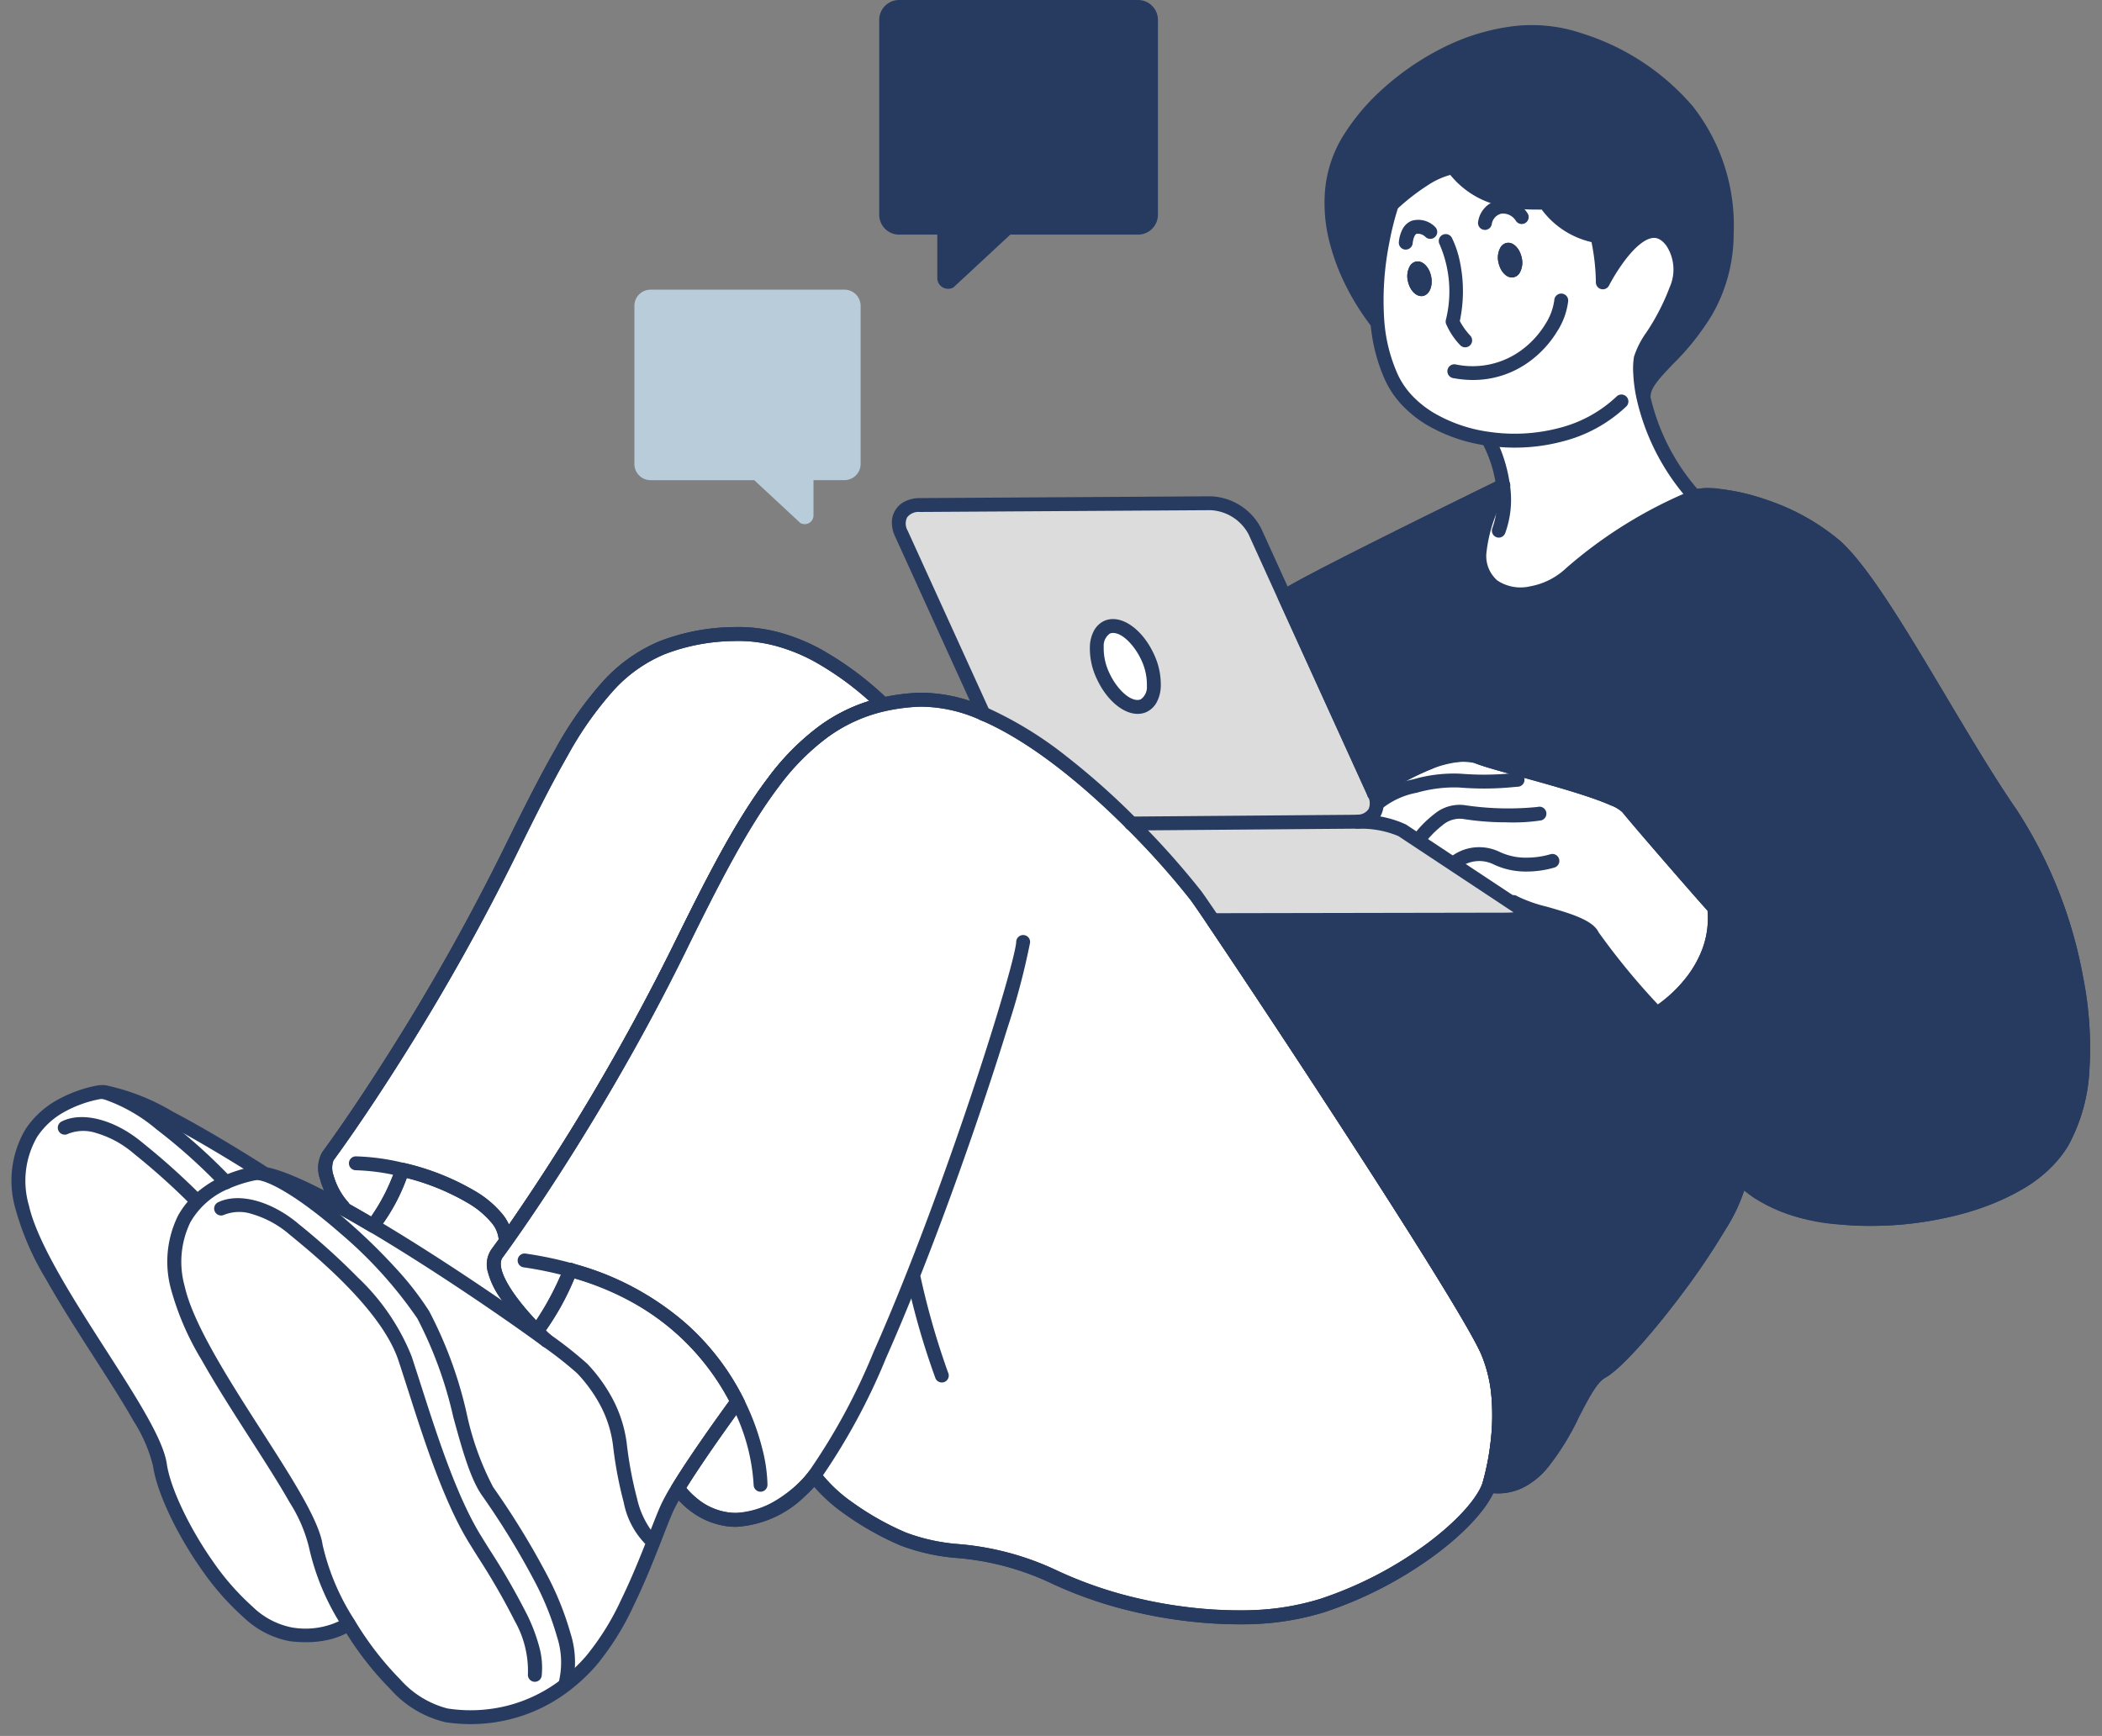 <svg id="グループ_276959" data-name="グループ 276959" xmlns="http://www.w3.org/2000/svg" xmlns:xlink="http://www.w3.org/1999/xlink" width="165.088" height="136.359" viewBox="0 0 165.088 136.359">
  <rect x="0" y="0" width="165.088" height="136.359" fill="#808080" stroke="none"/>
  <defs>
    <clipPath id="clip-path">
      <rect id="長方形_35394" data-name="長方形 35394" width="165.088" height="135.313" fill="none"/>
    </clipPath>
  </defs>
  <g id="グループ_276949" data-name="グループ 276949" transform="translate(0 1.046)">
    <g id="グループ_276948" data-name="グループ 276948" transform="translate(0 0)" clip-path="url(#clip-path)">
      <path id="パス_75481" data-name="パス 75481" d="M8.389,86.154c2.159.217,7.242,3.06,12.286,6.251l-.015.123a.075.075,0,0,0-.032,0,1.758,1.758,0,0,0-.552.014,10.85,10.85,0,0,0-2.193.693c-3.172-3.319-7.373-6.614-9.494-7.063Z" transform="translate(-0.137 -1.406)" fill="#fff"/>
      <path id="パス_75481_-_アウトライン" data-name="パス 75481 - アウトライン" d="M7.889,85.6l.2.02c2.4.242,8.048,3.548,12.365,6.279l.1.061-.061.506-.208-.115a1.584,1.584,0,0,0-.487.012,10.607,10.607,0,0,0-2.157.682l-.117.052L17.434,93a44.323,44.323,0,0,0-5.119-4.588,13.138,13.138,0,0,0-4.281-2.422l-.144-.03ZM19.9,91.981c-2.633-1.656-4.937-3-6.854-4.007q-1.361-.713-2.423-1.174c.548.341,1.181.775,1.909,1.326a44.659,44.659,0,0,1,5.075,4.536,11.014,11.014,0,0,1,2.112-.654A1.428,1.428,0,0,1,19.9,91.981Z" transform="translate(0.181 -1.054)" fill="#273a60"/>
      <path id="パス_75482" data-name="パス 75482" d="M58.675,110.816l-.245.118s-2.895,3.946-4.493,6.577a16.112,16.112,0,0,0-.825,1.494c-.277.608-.636,1.541-1.065,2.645l-.009,0c-1.641-.783-2.348-5.162-2.659-7.624a10.633,10.633,0,0,0-2.961-5.936,28.93,28.93,0,0,0-2.8-2.2s0,0-.01,0c-.113-.108-.392-.373-.759-.745l.071-.071A22.426,22.426,0,0,0,45.5,100.35c7.35,2.037,11.235,6.521,13.177,10.466" transform="translate(-0.699 -1.638)" fill="#fff"/>
      <path id="パス_75482_-_アウトライン" data-name="パス 75482 - アウトライン" d="M51.692,121.528l-.186-.1a2.791,2.791,0,0,1-1.141-1.251,10.157,10.157,0,0,1-.779-2.044,31.365,31.365,0,0,1-.836-4.467,9.514,9.514,0,0,0-1.054-3.276,11.793,11.793,0,0,0-1.858-2.557,28.543,28.543,0,0,0-2.73-2.15h-.016l-.077-.073c-.128-.122-.393-.376-.739-.725l-.127-.129.2-.2A21.885,21.885,0,0,0,44.881,99.9l.061-.151.157.043a21.9,21.9,0,0,1,8.688,4.556,19.247,19.247,0,0,1,4.6,6.005l.081.165-.369.178c-.3.405-2.963,4.067-4.458,6.527a15.961,15.961,0,0,0-.816,1.476c-.253.555-.582,1.4-.963,2.382Zm-8.4-16.167a28.449,28.449,0,0,1,2.814,2.218,12.156,12.156,0,0,1,1.915,2.636,9.876,9.876,0,0,1,1.094,3.4,31.017,31.017,0,0,0,.825,4.415,5.365,5.365,0,0,0,1.569,2.974l.022-.056c.383-.985.713-1.837.971-2.4a16.3,16.3,0,0,1,.835-1.513c1.584-2.608,4.473-6.55,4.5-6.59l.027-.037.12-.058a19.791,19.791,0,0,0-12.827-10.164,22.14,22.14,0,0,1-2.5,4.564c.281.282.5.487.607.593l0,0Z" transform="translate(-0.251 -1.255)" fill="#273a60"/>
      <path id="パス_75483" data-name="パス 75483" d="M17.772,93.23c-2.7,1.212-4.79,3.715-3.771,8.3,1.287,5.78,10.273,16.421,10.824,20.273a18.733,18.733,0,0,0,2.588,6.115l-.042.029a6.62,6.62,0,0,1-4.512.787c-4.327-.518-9.721-9.447-10.273-13.3s-9.538-14.5-10.824-20.273,2.385-8.26,5.964-8.991a1.768,1.768,0,0,1,.552-.014v.014c2.121.449,6.321,3.744,9.494,7.063" transform="translate(-0.024 -1.406)" fill="#fff"/>
      <path id="パス_75483_-_アウトライン" data-name="パス 75483 - アウトライン" d="M23.738,128.669a10.286,10.286,0,0,1-1.22-.076,6.776,6.776,0,0,1-3.45-1.8,20.641,20.641,0,0,1-3.229-3.677,28.936,28.936,0,0,1-2.507-4.3,13.941,13.941,0,0,1-1.245-3.682c-.254-1.778-2.406-5.131-4.685-8.681-1.308-2.039-2.661-4.147-3.782-6.143A21.48,21.48,0,0,1,1.266,94.88a7.585,7.585,0,0,1,.751-5.943A6.748,6.748,0,0,1,4.38,86.763a10.1,10.1,0,0,1,2.991-1.091,1.956,1.956,0,0,1,.608-.016l.162.018v.032a14.736,14.736,0,0,1,4.28,2.454,44.745,44.745,0,0,1,5.164,4.627l.178.186-.235.106a6.538,6.538,0,0,0-3.193,2.806,7.476,7.476,0,0,0-.475,5.286,21.166,21.166,0,0,0,2.32,5.342c1.117,1.989,2.467,4.094,3.774,6.129,1.169,1.821,2.272,3.541,3.13,5.053a12.13,12.13,0,0,1,1.6,3.762,11.746,11.746,0,0,0,.847,2.733A26.266,26.266,0,0,0,27.25,127.5l.09.148-.189.128A6.208,6.208,0,0,1,23.738,128.669ZM7.708,86a1.3,1.3,0,0,0-.264.025A9.742,9.742,0,0,0,4.56,87.079a6.388,6.388,0,0,0-2.238,2.056,7.239,7.239,0,0,0-.7,5.666,21.154,21.154,0,0,0,2.317,5.335c1.116,1.987,2.465,4.09,3.771,6.125,1.17,1.823,2.275,3.544,3.133,5.059a12.143,12.143,0,0,1,1.606,3.768,13.793,13.793,0,0,0,1.214,3.579,28.565,28.565,0,0,0,2.475,4.242,20.277,20.277,0,0,0,3.169,3.612,6.434,6.434,0,0,0,3.256,1.712,9.923,9.923,0,0,0,1.177.073,5.932,5.932,0,0,0,3.109-.766,18.5,18.5,0,0,1-2.521-6.031c-.254-1.775-2.4-5.125-4.68-8.671-1.309-2.04-2.663-4.149-3.785-6.147a21.492,21.492,0,0,1-2.357-5.441,7.825,7.825,0,0,1,.511-5.539,6.8,6.8,0,0,1,3.131-2.855A44.28,44.28,0,0,0,12.2,88.45a13.141,13.141,0,0,0-4.28-2.422l-.1-.021C7.783,86,7.745,86,7.708,86Z" transform="translate(0.294 -1.088)" fill="#273a60"/>
      <path id="パス_75484" data-name="パス 75484" d="M27.234,95.364c.773.429,1.584.9,2.409,1.386,4.852,2.876,10.339,6.609,13.611,9,0,0,0,0,.009,0a29,29,0,0,1,2.8,2.2,10.632,10.632,0,0,1,2.96,5.936c.312,2.461,1.019,6.841,2.659,7.624l.01,0c-1.131,2.88-2.772,6.916-4.9,9.372a13.444,13.444,0,0,1-1.937,1.843l-.081-.1c1.288-4.224-4.309-12.385-6.148-15.048s-2.564-9.811-5.044-13.851-9.722-10.458-12.747-11.1v-.015a.075.075,0,0,1,.032,0c1.3.147,3.631,1.217,6.369,2.73" transform="translate(-0.34 -1.512)" fill="#fff"/>
      <path id="パス_75484_-_アウトライン" data-name="パス 75484 - アウトライン" d="M44.505,132.675l-.254-.313.028-.093a6.83,6.83,0,0,0-.161-3.659A22.82,22.82,0,0,0,42.39,124.3a61.638,61.638,0,0,0-4.234-6.918c-.885-1.283-1.518-3.593-2.189-6.038a32.167,32.167,0,0,0-2.861-7.821,23.356,23.356,0,0,0-2.59-3.319,44.937,44.937,0,0,0-3.542-3.461c-2.694-2.36-5.123-3.943-6.5-4.234l-.144-.031v-.344h.182a.271.271,0,0,1,.072.008c1.218.144,3.377,1.069,6.418,2.749.752.417,1.564.884,2.414,1.389,4.759,2.822,10.258,6.55,13.606,9a.186.186,0,0,1,.04.028,28.906,28.906,0,0,1,2.81,2.215,12.172,12.172,0,0,1,1.915,2.636,9.865,9.865,0,0,1,1.093,3.4,31.12,31.12,0,0,0,.826,4.415c.482,1.717,1.064,2.749,1.731,3.067l.013.006.149.074-.061.155c-.618,1.573-1.3,3.251-2.082,4.858a21.125,21.125,0,0,1-2.849,4.567,13.688,13.688,0,0,1-1.963,1.868ZM23.071,93.313q.226.141.463.3a35.28,35.28,0,0,1,3.68,2.854,45.306,45.306,0,0,1,3.571,3.49,23.714,23.714,0,0,1,2.631,3.374,32.407,32.407,0,0,1,2.9,7.915c.662,2.415,1.288,4.7,2.137,5.928a61.973,61.973,0,0,1,4.259,6.96c1.727,3.413,2.4,6.073,2,7.915a13.424,13.424,0,0,0,1.62-1.587,20.778,20.778,0,0,0,2.8-4.488c.754-1.545,1.412-3.159,2.011-4.682a3,3,0,0,1-1.005-1.177,10.162,10.162,0,0,1-.779-2.044,31.467,31.467,0,0,1-.837-4.468,9.5,9.5,0,0,0-1.054-3.276,11.808,11.808,0,0,0-1.858-2.557,28.551,28.551,0,0,0-2.731-2.15h0l-.048-.035c-3.339-2.444-8.838-6.174-13.6-8.995-.847-.5-1.656-.968-2.4-1.383Q24.629,93.99,23.071,93.313Z" transform="translate(-0.022 -1.194)" fill="#273a60"/>
      <path id="パス_75485" data-name="パス 75485" d="M20.719,92.644c3.027.641,10.273,7.063,12.748,11.1s3.21,11.192,5.044,13.851,7.435,10.824,6.147,15.049l.081.1a12.192,12.192,0,0,1-9.438,2.466c-2.6-.387-5.6-3.739-7.685-7.185a18.72,18.72,0,0,1-2.588-6.115c-.552-3.852-9.538-14.493-10.825-20.273-1.018-4.583,1.075-7.086,3.772-8.3a10.7,10.7,0,0,1,2.192-.693,1.758,1.758,0,0,1,.552-.014Z" transform="translate(-0.228 -1.512)" fill="#fff"/>
      <path id="パス_75485_-_アウトライン" data-name="パス 75485 - アウトライン" d="M20.147,92.115a2.555,2.555,0,0,1,.274.016l.162.018v.033a10.26,10.26,0,0,1,2.839,1.429,35.3,35.3,0,0,1,3.68,2.854,45.335,45.335,0,0,1,3.571,3.49,23.739,23.739,0,0,1,2.631,3.374,32.406,32.406,0,0,1,2.9,7.914c.662,2.415,1.288,4.7,2.138,5.929a62.1,62.1,0,0,1,4.258,6.96c1.8,3.561,2.454,6.3,1.94,8.151l.138.168-.147.115a12.324,12.324,0,0,1-7.648,2.647,13.085,13.085,0,0,1-1.93-.145,5.537,5.537,0,0,1-2.072-.827,12.117,12.117,0,0,1-2.062-1.669,24.974,24.974,0,0,1-3.679-4.775,18.757,18.757,0,0,1-2.613-6.183c-.254-1.776-2.4-5.125-4.681-8.672-1.309-2.04-2.663-4.149-3.785-6.147a21.5,21.5,0,0,1-2.358-5.44,7.826,7.826,0,0,1,.511-5.54,6.889,6.889,0,0,1,3.365-2.963,10.816,10.816,0,0,1,2.229-.706A1.615,1.615,0,0,1,20.147,92.115Zm.118.367a1.418,1.418,0,0,0-.378.021h0a10.448,10.448,0,0,0-2.154.681,6.534,6.534,0,0,0-3.193,2.8,7.477,7.477,0,0,0-.475,5.287,21.173,21.173,0,0,0,2.32,5.341c1.117,1.989,2.467,4.093,3.774,6.128,1.169,1.821,2.273,3.541,3.13,5.054a12.131,12.131,0,0,1,1.6,3.763,11.754,11.754,0,0,0,.846,2.732,26.185,26.185,0,0,0,1.717,3.313,24.609,24.609,0,0,0,3.624,4.7,11.757,11.757,0,0,0,2,1.619,5.181,5.181,0,0,0,1.934.776,12.721,12.721,0,0,0,1.876.141,11.954,11.954,0,0,0,7.276-2.457l-.023-.029.028-.093a6.833,6.833,0,0,0-.161-3.659,22.823,22.823,0,0,0-1.729-4.315,61.764,61.764,0,0,0-4.233-6.918c-.885-1.283-1.519-3.594-2.19-6.04a32.166,32.166,0,0,0-2.86-7.82A23.38,23.38,0,0,0,30.4,100.2a44.967,44.967,0,0,0-3.542-3.461c-2.694-2.361-5.123-3.944-6.5-4.235Z" transform="translate(0.09 -1.193)" fill="#273a60"/>
      <path id="パス_75486" data-name="パス 75486" d="M43.4,105.749c-3.272-2.4-8.759-6.128-13.611-9l.109-.179a15.259,15.259,0,0,0,2.113-4l.05-.23c3.947.937,8.148,3.093,8.148,5.591l.02.014c-.3.42-.538.745-.7.972-1.094,1.484,1.668,4.619,3.116,6.091.368.372.645.636.758.745" transform="translate(-0.486 -1.507)" fill="#fff"/>
      <path id="パス_75486_-_アウトライン" data-name="パス 75486 - アウトライン" d="M42.852,105.512c-3.342-2.447-8.842-6.177-13.6-8.995l-.158-.094.214-.351.012-.013A15.02,15.02,0,0,0,31.4,92.132l.087-.4.18.043a19.2,19.2,0,0,1,5.609,2.233c1.706,1.07,2.629,2.257,2.677,3.439l.094.066-.106.149c-.229.322-.421.586-.576.8l-.128.176a1.425,1.425,0,0,0-.149,1.221,5.655,5.655,0,0,0,.76,1.625,19.848,19.848,0,0,0,2.488,3.011c.354.358.627.619.744.73l.011.01ZM29.6,96.3c3.978,2.367,8.451,5.349,11.742,7.679a17.7,17.7,0,0,1-1.805-2.3c-.922-1.447-1.123-2.543-.6-3.256l.128-.176c.142-.194.316-.432.52-.719-.011-1.359-1.369-2.5-2.508-3.21a18.969,18.969,0,0,0-5.319-2.144l-.013.06,0,.011A15.272,15.272,0,0,1,29.6,96.291Z" transform="translate(-0.047 -1.123)" fill="#273a60"/>
      <path id="パス_75487" data-name="パス 75487" d="M32,91.639l-.052.231a15.244,15.244,0,0,1-2.112,4l-.108.179c-.825-.49-1.636-.957-2.409-1.386l.052-.09c-1.363-1.556-1.651-3.361-1.188-3.989A172.659,172.659,0,0,0,40.467,66.7c6.049-12.3,8.712-16.816,17.58-17.128,4.691-.16,8.566,2.579,11.673,5.459l.019.076c-6.968,1.641-10.613,8.288-15.987,19.231A175.478,175.478,0,0,1,40.165,97.244l-.019-.014c0-2.5-4.2-4.653-8.147-5.591" transform="translate(-0.424 -0.809)" fill="#fff"/>
      <path id="パス_75487_-_アウトライン" data-name="パス 75487 - アウトライン" d="M39.886,97.182,39.644,97v-.092c0-.754-.435-1.926-2.508-3.227a18.988,18.988,0,0,0-5.32-2.144L31.8,91.6l0,.01a15.258,15.258,0,0,1-2.137,4.045l-.193.319-.155-.092c-.847-.5-1.656-.968-2.4-1.383l-.162-.09.08-.138a6,6,0,0,1-1.233-2.318,2.232,2.232,0,0,1,.12-1.8c.393-.534,2.5-3.433,5.415-8.061a173.973,173.973,0,0,0,8.853-15.8c1.618-3.292,2.861-5.751,4.057-7.834A28.124,28.124,0,0,1,47.747,53.2a12.17,12.17,0,0,1,4.273-3.033,16.277,16.277,0,0,1,5.7-1.091c.132,0,.267-.007.4-.007a12.047,12.047,0,0,1,3.293.467,14.871,14.871,0,0,1,3,1.238,25.509,25.509,0,0,1,5.117,3.809l.04.037.076.307-.179.042a12.591,12.591,0,0,0-4.617,2.128,18.9,18.9,0,0,0-3.872,3.932C58.464,64.332,56.147,68.9,53.6,74.1c-2.324,4.727-5,9.552-7.948,14.34-2.556,4.148-4.64,7.164-5.655,8.592ZM31.542,91.1l.179.043a19.219,19.219,0,0,1,5.608,2.233,5.2,5.2,0,0,1,2.633,3.067A176.58,176.58,0,0,0,53.269,73.939c2.56-5.214,4.886-9.8,7.414-13.133A19.257,19.257,0,0,1,64.63,56.8,12.939,12.939,0,0,1,69.1,54.68a24.77,24.77,0,0,0-4.863-3.591,14.507,14.507,0,0,0-2.921-1.208,11.683,11.683,0,0,0-3.193-.453c-.128,0-.258,0-.386.007A15.924,15.924,0,0,0,52.159,50.5a10.934,10.934,0,0,0-2.191,1.215,13,13,0,0,0-1.955,1.731,27.783,27.783,0,0,0-3.656,5.2c-1.191,2.075-2.431,4.528-4.046,7.813A174.335,174.335,0,0,1,31.438,82.29c-2.918,4.639-5.035,7.547-5.43,8.083a1.965,1.965,0,0,0-.061,1.493,5.672,5.672,0,0,0,1.239,2.268l.086.1-.025.042c.659.368,1.363.773,2.1,1.206l.024-.04.012-.013A15.01,15.01,0,0,0,31.452,91.5Z" transform="translate(-0.104 -0.491)" fill="#273a60"/>
      <path id="パス_75488" data-name="パス 75488" d="M39.212,96.835a.546.546,0,0,1-.324-.106l-.019-.014a.546.546,0,0,1-.222-.439,2.357,2.357,0,0,0-.6-1.454,6.957,6.957,0,0,0-1.74-1.464,18.334,18.334,0,0,0-4.891-2.017,14.817,14.817,0,0,1-2.1,3.9l-.082.136a.546.546,0,0,1-.745.187c-.844-.5-1.65-.965-2.4-1.378a.546.546,0,0,1-.279-.427,6.322,6.322,0,0,1-1.212-2.347,2.569,2.569,0,0,1,.18-2.1c.392-.532,2.5-3.421,5.4-8.038A173.609,173.609,0,0,0,39.024,65.5c1.621-3.3,2.868-5.763,4.068-7.854a28.465,28.465,0,0,1,3.756-5.339,12.526,12.526,0,0,1,4.4-3.12,16.629,16.629,0,0,1,5.827-1.119c.137,0,.275-.007.412-.007a12.41,12.41,0,0,1,3.392.481,15.235,15.235,0,0,1,3.069,1.268,25.862,25.862,0,0,1,5.191,3.863.546.546,0,0,1,.159.269l.019.076a.546.546,0,0,1-.4.662,12.234,12.234,0,0,0-4.486,2.068,18.548,18.548,0,0,0-3.8,3.858c-2.489,3.281-4.8,7.835-7.34,13.014-2.329,4.738-5.009,9.573-7.965,14.37-2.561,4.157-4.65,7.18-5.668,8.612a.546.546,0,0,1-.445.23Zm-8.165-6.7a.545.545,0,0,1,.126.015,19.59,19.59,0,0,1,5.717,2.279A8.024,8.024,0,0,1,38.9,94.139a4.241,4.241,0,0,1,.546.866A176.951,176.951,0,0,0,52.309,73.142c2.569-5.231,4.9-9.834,7.45-13.193a19.611,19.611,0,0,1,4.023-4.08,13.314,13.314,0,0,1,3.948-2,23.4,23.4,0,0,0-4.3-3.1A14.143,14.143,0,0,0,60.58,49.6a11.319,11.319,0,0,0-3.094-.44c-.124,0-.25,0-.374.006A15.572,15.572,0,0,0,51.665,50.2a11.305,11.305,0,0,0-4.02,2.858,27.441,27.441,0,0,0-3.607,5.137c-1.186,2.066-2.423,4.513-4.035,7.793a174.7,174.7,0,0,1-8.89,15.862c-2.925,4.649-5.049,7.567-5.445,8.1a1.7,1.7,0,0,0,0,1.188,5.3,5.3,0,0,0,1.16,2.118.545.545,0,0,1,.084.129c.545.305,1.12.636,1.715.985a15.58,15.58,0,0,0,1.843-3.61l.045-.2a.546.546,0,0,1,.532-.426Z" transform="translate(0.529 0.145)" fill="#273a60"/>
      <path id="パス_75489" data-name="パス 75489" d="M89.514,64.536a63.268,63.268,0,0,1,5.021,5.61c.17.222.67.952,1.415,2.051,4.809,7.114,19.815,29.848,21.531,33.822,1.98,4.588.1,10.532.1,10.532-1.042,2.787-6.614,7.3-13.088,9.411s-15.813.316-21.083-2.259c-5.129-2.5-8.618-1.589-11.829-2.966a17.7,17.7,0,0,1-6.968-4.95l-.019-.015a8.4,8.4,0,0,1-1.06,1.156c-6.02,5.271-9.636-.151-9.636-.151l-.019-.009c1.6-2.631,4.492-6.577,4.492-6.577l.245-.118c-1.942-3.946-5.827-8.429-13.177-10.466a22.458,22.458,0,0,1-2.573,4.715l-.071.071c-1.448-1.472-4.21-4.607-3.116-6.091.164-.226.405-.552.7-.972A175.426,175.426,0,0,0,53.971,74.422c5.375-10.942,9.019-17.589,15.988-19.23a15.536,15.536,0,0,1,2.781-.378,11.855,11.855,0,0,1,5.139,1.094c4.2,1.792,8.459,5.446,11.636,8.628" transform="translate(-0.644 -0.894)" fill="#fff"/>
      <path id="パス_75489_-_アウトライン" data-name="パス 75489 - アウトライン" d="M97.578,126.754a35.965,35.965,0,0,1-7.881-.93,31.55,31.55,0,0,1-6.681-2.275,21.626,21.626,0,0,0-7.478-2,15.687,15.687,0,0,1-4.342-.959,22.74,22.74,0,0,1-4.311-2.428,12.78,12.78,0,0,1-2.606-2.41,9.152,9.152,0,0,1-6.152,3.347,5.266,5.266,0,0,1-2-.4,6.062,6.062,0,0,1-1.47-.87,6.388,6.388,0,0,1-1.19-1.227l-.157-.074.1-.172c1.583-2.608,4.472-6.551,4.5-6.59l.027-.037.12-.058A19.785,19.785,0,0,0,45.23,99.507a21.547,21.547,0,0,1-2.544,4.619l-.006.006-.2.2-.129-.131a20.207,20.207,0,0,1-2.535-3.071c-.922-1.447-1.123-2.543-.6-3.256l.133-.182c.153-.21.344-.47.568-.787A175.744,175.744,0,0,0,53.49,74.023c2.561-5.214,4.886-9.8,7.415-13.133a19.257,19.257,0,0,1,3.947-4.006A12.949,12.949,0,0,1,69.6,54.7a15.805,15.805,0,0,1,2.814-.382c.128-.006.259-.009.389-.009a12.4,12.4,0,0,1,4.83,1.117,29.332,29.332,0,0,1,6.24,3.816,57.337,57.337,0,0,1,5.453,4.851,63.191,63.191,0,0,1,5.037,5.629c.155.2.567.8,1.42,2.058,2.174,3.215,7.144,10.686,11.928,18.092,3.872,5.993,8.684,13.593,9.619,15.76a11.683,11.683,0,0,1,.866,3.638,18.018,18.018,0,0,1-.057,3.44,20.6,20.6,0,0,1-.7,3.581l0,.009c-.538,1.439-2.2,3.277-4.569,5.042a30.729,30.729,0,0,1-8.633,4.478A21.629,21.629,0,0,1,97.578,126.754ZM64.249,115.2l.183.145.015.021a11.821,11.821,0,0,0,2.65,2.5,22.368,22.368,0,0,0,4.241,2.388,15.19,15.19,0,0,0,4.244.932,21.935,21.935,0,0,1,7.593,2.038,31.184,31.184,0,0,0,6.6,2.248,35.6,35.6,0,0,0,7.8.921,21.269,21.269,0,0,0,6.545-.92,30.356,30.356,0,0,0,8.528-4.424,20.76,20.76,0,0,0,2.907-2.587,7.713,7.713,0,0,0,1.537-2.287,20.31,20.31,0,0,0,.682-3.514,17.641,17.641,0,0,0,.055-3.367,11.318,11.318,0,0,0-.837-3.52c-1.65-3.823-16.06-25.723-21.514-33.792-.622-.917-1.223-1.8-1.408-2.042v0a62.767,62.767,0,0,0-5-5.59c-2.894-2.9-7.252-6.741-11.579-8.589A12.042,12.042,0,0,0,72.8,54.669c-.124,0-.25,0-.372.008a15.439,15.439,0,0,0-2.748.373,12.592,12.592,0,0,0-4.616,2.128,18.9,18.9,0,0,0-3.872,3.932c-2.509,3.306-4.825,7.877-7.378,13.073a176.131,176.131,0,0,1-13.6,22.933c-.226.319-.417.581-.571.791l-.133.182a1.425,1.425,0,0,0-.149,1.221,5.655,5.655,0,0,0,.76,1.624,19.4,19.4,0,0,0,2.356,2.876,22.693,22.693,0,0,0,2.478-4.591l.061-.151.157.043a21.9,21.9,0,0,1,8.688,4.556,19.235,19.235,0,0,1,4.6,6.005l.081.165-.369.178c-.292.4-2.884,3.958-4.389,6.415a6.208,6.208,0,0,0,1.1,1.119,5.691,5.691,0,0,0,1.379.813,4.9,4.9,0,0,0,1.86.367,7.747,7.747,0,0,0,4.973-2.259,8.262,8.262,0,0,0,1.037-1.131Z" transform="translate(-0.326 -0.576)" fill="#273a60"/>
      <path id="パス_75490" data-name="パス 75490" d="M72.164,53.305a12.756,12.756,0,0,1,4.973,1.147,29.689,29.689,0,0,1,6.319,3.862A57.7,57.7,0,0,1,88.945,63.2a63.634,63.634,0,0,1,5.07,5.666c.162.213.564.8,1.431,2.074,2.175,3.217,7.147,10.691,11.932,18.1,3.879,6.005,8.7,13.623,9.648,15.813a12.044,12.044,0,0,1,.894,3.751,18.379,18.379,0,0,1-.058,3.51,20.583,20.583,0,0,1-.713,3.652l-.009.027c-.562,1.5-2.272,3.4-4.692,5.206a31.1,31.1,0,0,1-8.738,4.532,21.989,21.989,0,0,1-6.77.955,36.334,36.334,0,0,1-7.962-.939,31.918,31.918,0,0,1-6.759-2.3,21.317,21.317,0,0,0-7.364-1.969,15.956,15.956,0,0,1-4.441-.985,23.107,23.107,0,0,1-4.381-2.467,14.028,14.028,0,0,1-2.4-2.134,7.625,7.625,0,0,1-.694.7,8.436,8.436,0,0,1-5.452,2.439,5.926,5.926,0,0,1-3.7-1.346,6.873,6.873,0,0,1-1.237-1.269.546.546,0,0,1-.09-.678c1.525-2.512,4.25-6.249,4.5-6.591A19.4,19.4,0,0,0,44.8,99.31a20.082,20.082,0,0,1-2.482,4.424l-.018.019-.071.071a.546.546,0,0,1-.775,0,20.568,20.568,0,0,1-2.583-3.13,6.357,6.357,0,0,1-.853-1.844,2.112,2.112,0,0,1,.268-1.822l.132-.182c.152-.209.342-.468.565-.783A175.358,175.358,0,0,0,52.526,73.226c2.569-5.231,4.9-9.834,7.451-13.192A19.611,19.611,0,0,1,64,55.954a13.306,13.306,0,0,1,4.878-2.248,16.17,16.17,0,0,1,2.88-.392C71.893,53.308,72.029,53.305,72.164,53.305Zm43.948,62.114a20.061,20.061,0,0,0,.667-3.45,17.256,17.256,0,0,0,.052-3.291,10.952,10.952,0,0,0-.808-3.4c-.725-1.679-4.032-7.092-9.563-15.654-4.781-7.4-9.747-14.866-11.919-18.079-.589-.869-1.215-1.789-1.4-2.025l0,0a62.361,62.361,0,0,0-4.97-5.551c-2.871-2.875-7.19-6.686-11.464-8.512A11.686,11.686,0,0,0,72.164,54.4c-.119,0-.239,0-.355.008a15.071,15.071,0,0,0-2.682.364,12.234,12.234,0,0,0-4.484,2.068,18.548,18.548,0,0,0-3.8,3.858c-2.489,3.281-4.8,7.835-7.341,13.014-2.329,4.738-5.008,9.573-7.964,14.371-2.562,4.158-4.651,7.181-5.668,8.612-.227.321-.419.584-.574.8l-.132.181,0,0c-.547.742.487,2.658,2.648,4.95a25.486,25.486,0,0,0,2.167-4.173.546.546,0,0,1,.652-.322,22.26,22.26,0,0,1,8.831,4.633,19.6,19.6,0,0,1,4.691,6.118.546.546,0,0,1-.253.732l-.122.059c-.455.624-2.744,3.783-4.186,6.1a6.04,6.04,0,0,0,.9.874,4.775,4.775,0,0,0,2.994,1.087,7.4,7.4,0,0,0,4.734-2.169,7.906,7.906,0,0,0,.989-1.081.546.546,0,0,1,.769-.093L64,114.4a.546.546,0,0,1,.107.113,11.462,11.462,0,0,0,2.567,2.415,22,22,0,0,0,4.171,2.348,14.925,14.925,0,0,0,4.145.905,22.243,22.243,0,0,1,7.708,2.072,30.817,30.817,0,0,0,6.524,2.22,35.226,35.226,0,0,0,7.719.912,20.91,20.91,0,0,0,6.432-.9,29.982,29.982,0,0,0,8.423-4.369C114.011,118.465,115.623,116.71,116.113,115.419Z" transform="translate(0.312 0.06)" fill="#273a60"/>
      <path id="パス_75491" data-name="パス 75491" d="M109.094,61.908a1.44,1.44,0,0,1-1.24,2.22c-.071,0-.142.01-.211.01l-17.6.142c-3.177-3.182-7.44-6.837-11.635-8.628L71.962,41.494a1.466,1.466,0,0,1,1.452-2.229l22.842-.142a4.115,4.115,0,0,1,3.47,2.206l2.338,5.144h0ZM91,55.015c.947-.448,1.065-2.188.264-3.885s-2.22-2.706-3.167-2.259-1.066,2.188-.265,3.881,2.221,2.71,3.168,2.262" transform="translate(-1.171 -0.639)" fill="#dcdcdc"/>
      <path id="パス_75491_-_アウトライン" data-name="パス 75491 - アウトライン" d="M89.647,64.144l-.054-.054C84.349,58.838,80.4,56.52,78.015,55.5l-.065-.028L71.476,41.251a1.781,1.781,0,0,1,.015-1.733,1.82,1.82,0,0,1,1.6-.753l22.853-.142a4.058,4.058,0,0,1,2.128.673,3.968,3.968,0,0,1,1.5,1.64l2.29,5.037h0l7.073,15.541a1.8,1.8,0,0,1,.021,1.68,1.731,1.731,0,0,1-1.411.8h0c-.073.005-.148.01-.224.01Zm-11.424-8.95A29.455,29.455,0,0,1,84.4,58.982a57.244,57.244,0,0,1,5.4,4.8l17.524-.141c.064,0,.13,0,.2-.009a1.38,1.38,0,0,0,1.127-.616,1.451,1.451,0,0,0-.037-1.347l-6.976-15.329h0l-2.387-5.25a3.927,3.927,0,0,0-3.295-2.1h-.009l-22.842.142a1.473,1.473,0,0,0-1.3.585,1.434,1.434,0,0,0,.01,1.387ZM90.2,54.985h0a2.434,2.434,0,0,1-1.545-.695,5.458,5.458,0,0,1-1.3-1.778,4.52,4.52,0,0,1-.395-3.236,1.493,1.493,0,0,1,.746-.887,1.31,1.31,0,0,1,.564-.123,2.434,2.434,0,0,1,1.545.694,5.449,5.449,0,0,1,1.3,1.775,5.2,5.2,0,0,1,.541,2.5,1.805,1.805,0,0,1-.891,1.626A1.31,1.31,0,0,1,90.2,54.985ZM88.267,48.63a.95.95,0,0,0-.409.088,1.125,1.125,0,0,0-.559.68,4.156,4.156,0,0,0,.381,2.958,5.093,5.093,0,0,0,1.212,1.659,2.116,2.116,0,0,0,1.306.6h0a.949.949,0,0,0,.409-.088,1.468,1.468,0,0,0,.684-1.322,4.839,4.839,0,0,0-.507-2.321,5.084,5.084,0,0,0-1.211-1.656A2.116,2.116,0,0,0,88.267,48.63Z" transform="translate(-0.851 -0.32)" fill="#273a60"/>
      <path id="パス_75492" data-name="パス 75492" d="M91.525,51.291c.8,1.7.684,3.437-.264,3.885s-2.367-.566-3.168-2.262-.684-3.432.264-3.881,2.367.566,3.168,2.259" transform="translate(-1.429 -0.799)" fill="#fff"/>
      <path id="パス_75492_-_アウトライン" data-name="パス 75492 - アウトライン" d="M90.456,55.145a2.432,2.432,0,0,1-1.545-.695,5.462,5.462,0,0,1-1.3-1.778,5.187,5.187,0,0,1-.541-2.5,1.806,1.806,0,0,1,.891-1.626,1.312,1.312,0,0,1,.565-.123,2.435,2.435,0,0,1,1.545.694,5.456,5.456,0,0,1,1.3,1.775,5.2,5.2,0,0,1,.541,2.5,1.805,1.805,0,0,1-.891,1.626A1.311,1.311,0,0,1,90.456,55.145Zm-1.93-6.355a.951.951,0,0,0-.409.088,1.469,1.469,0,0,0-.684,1.322,4.821,4.821,0,0,0,.507,2.317,5.1,5.1,0,0,0,1.211,1.66,2.114,2.114,0,0,0,1.306.6.95.95,0,0,0,.41-.089,1.468,1.468,0,0,0,.684-1.322,4.838,4.838,0,0,0-.507-2.321,5.091,5.091,0,0,0-1.211-1.656A2.116,2.116,0,0,0,88.525,48.79Z" transform="translate(-1.111 -0.48)" fill="#273a60"/>
      <path id="パス_75493" data-name="パス 75493" d="M118.522,116.815s1.877-5.945-.1-10.532C116.7,102.308,101.7,79.574,96.887,72.46L97,72.39l22.842-.042c1.357,0,2.009-.306,1.452-.673l-.89-.591.066-.1c1.169.783,5.586,1.367,6.171,2.6s5.073,6.147,5.073,6.147a18.954,18.954,0,0,0,6.61,12.993l-.086.1c-.627,3.441-8.552,13.766-10.848,15.02s-3.648,9.8-8.863,8.967" transform="translate(-1.581 -1.158)" fill="#273a60"/>
      <path id="パス_75493_-_アウトライン" data-name="パス 75493 - アウトライン" d="M118.778,116.608a4.634,4.634,0,0,1-.729-.059l-.208-.033.063-.2a20.227,20.227,0,0,0,.684-3.519,17.638,17.638,0,0,0,.056-3.367,11.312,11.312,0,0,0-.837-3.52c-1.652-3.824-16.061-25.724-21.515-33.792l-.1-.153.308-.2h.054l22.842-.042c1.043,0,1.4-.177,1.464-.242a.4.4,0,0,0-.112-.1l-1.039-.69.262-.411.155.1a10.922,10.922,0,0,0,2.4.858c1.693.488,3.444.993,3.834,1.818.567,1.192,5,6.053,5.043,6.1l.043.047,0,.063a18.963,18.963,0,0,0,3.674,9.822,18.073,18.073,0,0,0,2.872,3.044l.138.116-.17.207a13.231,13.231,0,0,1-1.65,3.635,55.782,55.782,0,0,1-3.172,4.724c-1.171,1.581-2.409,3.112-3.485,4.311a13.712,13.712,0,0,1-2.624,2.43c-.755.411-1.456,1.772-2.2,3.213a20.862,20.862,0,0,1-2.37,3.878A4.746,4.746,0,0,1,118.778,116.608Zm-.467-.391a4.164,4.164,0,0,0,.467.027,4.406,4.406,0,0,0,3.4-1.826,20.6,20.6,0,0,0,2.325-3.81c.8-1.557,1.495-2.9,2.348-3.366,1.062-.58,3.525-3.31,5.991-6.638A55.42,55.42,0,0,0,136,95.912a12.823,12.823,0,0,0,1.614-3.562l.008-.046,0,0a18.445,18.445,0,0,1-2.792-2.989,19.333,19.333,0,0,1-3.741-9.951c-.488-.536-4.494-4.954-5.06-6.145-.32-.676-2.142-1.2-3.606-1.624-.47-.136-.929-.268-1.335-.4a.372.372,0,0,1,.126.386c-.126.42-1.059.508-1.819.508l-22.656.042c2.242,3.322,7.1,10.631,11.784,17.879,3.872,5.993,8.684,13.593,9.62,15.76a11.677,11.677,0,0,1,.866,3.637,18.014,18.014,0,0,1-.058,3.44A21.461,21.461,0,0,1,118.311,116.218Z" transform="translate(-1.137 -0.713)" fill="#273a60"/>
      <path id="パス_75494" data-name="パス 75494" d="M118.268,116.463a5,5,0,0,1-.787-.064.546.546,0,0,1-.434-.7,19.9,19.9,0,0,0,.671-3.463,17.252,17.252,0,0,0,.053-3.291,10.945,10.945,0,0,0-.808-3.4c-.725-1.679-4.032-7.092-9.563-15.654-4.782-7.4-9.748-14.867-11.919-18.079a.546.546,0,0,1,.153-.762l.108-.071a.546.546,0,0,1,.3-.089l22.842-.042c.247,0,.451-.011.618-.026l-.358-.237a.546.546,0,0,1-.158-.748l.066-.1a.546.546,0,0,1,.764-.16,11.171,11.171,0,0,0,2.3.811c1.852.534,3.6,1.039,4.062,2.012a55.468,55.468,0,0,0,4.983,6.012.546.546,0,0,1,.141.331,18.261,18.261,0,0,0,1.663,6.362,17.868,17.868,0,0,0,4.754,6.251.546.546,0,0,1,.071.764,14.1,14.1,0,0,1-1.674,3.658,56.162,56.162,0,0,1-3.193,4.756c-2.132,2.878-4.884,6.11-6.227,6.844-.657.358-1.333,1.671-2.05,3.061a21.13,21.13,0,0,1-2.416,3.946,6.472,6.472,0,0,1-1.718,1.482A4.465,4.465,0,0,1,118.268,116.463Zm0-1.091h0a3.341,3.341,0,0,0,1.7-.458,5.409,5.409,0,0,0,1.427-1.24,20.333,20.333,0,0,0,2.279-3.741c.83-1.61,1.546-3,2.5-3.519,1-.548,3.474-3.3,5.873-6.536,2.548-3.44,4.315-6.455,4.668-7.952a18.816,18.816,0,0,1-2.684-2.907A19.708,19.708,0,0,1,130.224,79c-.328-.362-1.246-1.379-2.2-2.483a24.325,24.325,0,0,1-2.836-3.657c-.044-.093-.239-.345-1.107-.7-.659-.268-1.479-.5-2.271-.733-.267-.077-.525-.152-.771-.225a1.151,1.151,0,0,1-.869.611,5.823,5.823,0,0,1-1.287.12l-21.973.041c2.381,3.538,6.973,10.456,11.407,17.319,3.88,6.005,8.7,13.623,9.649,15.813a12.038,12.038,0,0,1,.894,3.751,18.376,18.376,0,0,1-.058,3.51A22.185,22.185,0,0,1,118.268,115.372Z" transform="translate(-0.627 -0.204)" fill="#273a60"/>
      <path id="パス_75495" data-name="パス 75495" d="M108.156,64.558a7.885,7.885,0,0,1,3.437.665l8.7,5.756.89.589c.557.368-.094.674-1.452.674l-22.842.042-.108.071c-.745-1.1-1.244-1.829-1.415-2.051a63.124,63.124,0,0,0-5.021-5.61l17.6-.142c.071,0,.142,0,.212-.009Z" transform="translate(-1.475 -1.053)" fill="#dcdcdc"/>
      <path id="パス_75495_-_アウトライン" data-name="パス 75495 - アウトライン" d="M107.577,64.015v.026a7.728,7.728,0,0,1,3.356.694l9.588,6.345c.287.19.3.376.267.5-.126.42-1.059.508-1.819.508l-22.788.042-.213.139-.1-.148c-.622-.918-1.223-1.8-1.408-2.042v0a62.494,62.494,0,0,0-5-5.59l-.306-.307,18.033-.145c.055,0,.11,0,.168-.007Zm12.856,7.466a.4.4,0,0,0-.112-.1l-9.589-6.346A7.863,7.863,0,0,0,107.4,64.4h-.182V64.4h-.031l-17.166.138a61.913,61.913,0,0,1,4.733,5.322c.149.194.534.752,1.32,1.911l0,0h.054l22.842-.042C120.013,71.724,120.371,71.547,120.433,71.482Z" transform="translate(-0.714 -0.717)" fill="#273a60"/>
      <path id="パス_75496" data-name="パス 75496" d="M120.588,70.892l-8.7-5.756a7.881,7.881,0,0,0-3.437-.665v-.014a1.44,1.44,0,0,0,1.24-2.22c2.56-1.929,6.412-3.6,8.1-2.886s10.787,2.73,11.829,4.031,6.732,7.831,6.784,7.831c.584,5.289-4.507,8.326-4.507,8.326s-4.489-4.917-5.073-6.148-5-1.82-6.172-2.6Z" transform="translate(-1.77 -0.966)" fill="#fff"/>
      <path id="パス_75496_-_アウトライン" data-name="パス 75496 - アウトライン" d="M131.546,79.452l-.1-.11c-.184-.2-4.514-4.952-5.1-6.193-.32-.677-2.143-1.2-3.609-1.625a13.576,13.576,0,0,1-2.34-.808l-.07.11-8.853-5.859a7.856,7.856,0,0,0-3.337-.635h-.182v-.362l.166-.015a1.381,1.381,0,0,0,1.128-.616,1.451,1.451,0,0,0-.037-1.347l-.061-.133.117-.088a19.091,19.091,0,0,1,3.685-2.155,9.1,9.1,0,0,1,3.555-.935,2.685,2.685,0,0,1,1.04.182c.55.233,1.934.616,3.537,1.059,1.657.458,3.536.978,5.111,1.5,1.882.622,2.916,1.107,3.252,1.528,1.039,1.294,6.177,7.184,6.717,7.763h.088l.018.162a7.65,7.65,0,0,1-.469,3.618,9.344,9.344,0,0,1-1.608,2.666,11.131,11.131,0,0,1-2.519,2.218Zm-11.264-9.237.154.1a10.941,10.941,0,0,0,2.4.857c1.694.488,3.446.993,3.837,1.818.517,1.09,4.267,5.248,4.94,5.99a11.279,11.279,0,0,0,2.31-2.07,8.973,8.973,0,0,0,1.541-2.559,7.287,7.287,0,0,0,.451-3.376l-.033-.035c-.045-.048-.11-.119-.193-.212-.16-.178-.386-.434-.673-.76-.564-.641-1.305-1.489-2.088-2.39-1.468-1.69-3.228-3.735-3.766-4.405a8.546,8.546,0,0,0-3.082-1.41c-1.566-.518-3.44-1.036-5.094-1.493-1.615-.447-3.01-.832-3.582-1.075a2.329,2.329,0,0,0-.9-.153,9.056,9.056,0,0,0-3.409.9,18.772,18.772,0,0,0-3.5,2.027,1.745,1.745,0,0,1-.037,1.545,1.461,1.461,0,0,1-.469.491,6.55,6.55,0,0,1,2.58.652l8.544,5.654Z" transform="translate(-1.452 -0.648)" fill="#273a60"/>
      <path id="パス_75497" data-name="パス 75497" d="M136.308,70.862c-.052,0-5.747-6.539-6.784-7.831S119.388,59.717,117.7,59s-5.539.957-8.1,2.886L102.571,46.45l.057-.029c.937-.834,17.094-8.7,17.094-8.7-5.28,9.193,2.1,10,5.333,6.869a35.114,35.114,0,0,1,9.731-6.011c1.622-.537,7.5.736,11.027,3.871s9.207,14.4,13.814,21.064,7.737,19.4,4.016,25.769-18.419,7.737-23.907,3.918c-.466-.326-.91-.665-1.324-1.018a18.956,18.956,0,0,1-6.61-12.993s5.092-3.037,4.507-8.326" transform="translate(-1.674 -0.616)" fill="#273a60"/>
      <path id="パス_75497_-_アウトライン" data-name="パス 75497 - アウトライン" d="M148.183,94.759a22.4,22.4,0,0,1-5.036-.533,11.383,11.383,0,0,1-3.932-1.617c-.482-.336-.932-.683-1.338-1.029a18.444,18.444,0,0,1-2.929-3.105A19.326,19.326,0,0,1,131.2,78.461l-.008-.111.1-.057a10.983,10.983,0,0,0,2.434-2.149,8.972,8.972,0,0,0,1.541-2.559,7.287,7.287,0,0,0,.451-3.376l-.033-.035c-.045-.048-.11-.119-.193-.212-.16-.178-.386-.434-.673-.76-.563-.64-1.3-1.489-2.087-2.39-1.467-1.689-3.227-3.734-3.766-4.405A8.545,8.545,0,0,0,125.883,61c-1.566-.518-3.44-1.036-5.094-1.493-1.615-.447-3.01-.832-3.582-1.075a2.329,2.329,0,0,0-.9-.153,9.055,9.055,0,0,0-3.408.9,18.734,18.734,0,0,0-3.613,2.112l-.181.136-7.191-15.8.194-.1c.472-.388,3.472-1.959,8.919-4.674,4.11-2.048,8.157-4.02,8.2-4.039l.532-.259-.295.513a13.674,13.674,0,0,0-1.74,4.344,3.875,3.875,0,0,0,.308,2.613,2.832,2.832,0,0,0,2.6,1.3,5.8,5.8,0,0,0,3.88-1.6,29.274,29.274,0,0,1,5.78-4.1,32,32,0,0,1,4.02-1.955,3.406,3.406,0,0,1,1.036-.129,15.585,15.585,0,0,1,4.832,1,16.74,16.74,0,0,1,5.337,3.032c2.2,1.953,5.145,6.9,8.265,12.143,1.876,3.151,3.817,6.408,5.577,8.955a35.557,35.557,0,0,1,5.158,13.065A27.94,27.94,0,0,1,165,82.778a13.48,13.48,0,0,1-1.613,5.855c-1.116,1.908-3.275,3.5-6.243,4.6A26.415,26.415,0,0,1,148.183,94.759ZM131.574,78.545a18.973,18.973,0,0,0,3.666,9.713,18.083,18.083,0,0,0,2.872,3.045c.4.34.839.679,1.311,1.008a11.027,11.027,0,0,0,3.806,1.561,22.354,22.354,0,0,0,4.954.523,26.043,26.043,0,0,0,8.832-1.5c2.888-1.071,4.982-2.607,6.055-4.441,1.683-2.882,2.07-7.374,1.091-12.65a35.176,35.176,0,0,0-5.1-12.924c-1.768-2.556-3.711-5.819-5.591-8.975-1.495-2.51-3.04-5.105-4.442-7.243a25.7,25.7,0,0,0-3.753-4.814,16.376,16.376,0,0,0-5.219-2.961,15.213,15.213,0,0,0-4.709-.983,3.106,3.106,0,0,0-.921.11,31.634,31.634,0,0,0-3.957,1.927,28.917,28.917,0,0,0-5.7,4.042,6.176,6.176,0,0,1-4.133,1.707,3.882,3.882,0,0,1-1.685-.352,2.769,2.769,0,0,1-1.23-1.125c-.608-1.05-.879-3.076,1.148-6.812-5.59,2.727-15.435,7.6-16.48,8.379l6.867,15.09a19.192,19.192,0,0,1,3.5-2.02,9.72,9.72,0,0,1,3.555-.935,2.685,2.685,0,0,1,1.04.182c.55.233,1.934.616,3.537,1.059,1.657.458,3.536.978,5.111,1.5,1.882.622,2.916,1.107,3.252,1.528,1.043,1.3,6.177,7.185,6.717,7.763h.088l.018.162a7.65,7.65,0,0,1-.469,3.618A9.344,9.344,0,0,1,134,76.387,11.414,11.414,0,0,1,131.574,78.545Z" transform="translate(-1.257 0.124)" fill="#273a60"/>
      <path id="パス_75498" data-name="パス 75498" d="M147.645,94.908a22.766,22.766,0,0,1-5.118-.542,11.739,11.739,0,0,1-4.057-1.673c-.491-.343-.95-.7-1.365-1.049a18.811,18.811,0,0,1-2.986-3.166A19.691,19.691,0,0,1,130.3,78.271a.546.546,0,0,1,.265-.506,10.641,10.641,0,0,0,2.357-2.089,8.594,8.594,0,0,0,1.469-2.45,6.924,6.924,0,0,0,.435-3.077l-.145-.161c-.161-.179-.388-.435-.676-.762-.564-.64-1.305-1.49-2.089-2.392-1.469-1.692-3.233-3.741-3.775-4.416a2.7,2.7,0,0,0-.923-.547c-.492-.221-1.161-.472-1.99-.745-1.558-.515-3.427-1.032-5.077-1.488-1.694-.469-3.033-.839-3.627-1.09a1.976,1.976,0,0,0-.756-.124,8.839,8.839,0,0,0-3.262.873,18.359,18.359,0,0,0-3.541,2.07.546.546,0,0,1-.825-.21L101.12,45.722a.546.546,0,0,1,.251-.713c.264-.21,1.337-.9,8.958-4.694,4.111-2.049,8.16-4.021,8.2-4.041a.546.546,0,0,1,.712.762c-1.686,2.935-2.195,5.277-1.433,6.594a2.552,2.552,0,0,0,2.285,1.113,5.422,5.422,0,0,0,3.627-1.5,35.6,35.6,0,0,1,9.939-6.137,3.754,3.754,0,0,1,1.15-.147,15.958,15.958,0,0,1,4.955,1.026,17.1,17.1,0,0,1,5.456,3.1c2.239,1.991,5.2,6.964,8.336,12.228,1.873,3.145,3.81,6.4,5.564,8.934a35.937,35.937,0,0,1,5.217,13.205,28.3,28.3,0,0,1,.484,7.137,13.837,13.837,0,0,1-1.662,6.013c-1.159,1.981-3.383,3.626-6.43,4.756A26.787,26.787,0,0,1,147.645,94.908ZM131.416,78.514a18.361,18.361,0,0,0,1.638,6.044,17.875,17.875,0,0,0,4.754,6.251l0,0c.389.331.82.663,1.282.986,1.843,1.283,4.96,2.019,8.551,2.019a25.671,25.671,0,0,0,8.705-1.481c2.808-1.042,4.837-2.523,5.868-4.284a12.77,12.77,0,0,0,1.516-5.54,27.217,27.217,0,0,0-.469-6.86,34.8,34.8,0,0,0-5.041-12.784c-1.775-2.566-3.721-5.835-5.6-9-1.493-2.507-3.036-5.1-4.433-7.23A25.4,25.4,0,0,0,144.5,41.9a16.011,16.011,0,0,0-5.1-2.891,14.842,14.842,0,0,0-4.585-.961,2.661,2.661,0,0,0-.807.092,31.279,31.279,0,0,0-3.893,1.9,28.559,28.559,0,0,0-5.629,3.986,6.553,6.553,0,0,1-4.386,1.809,4.241,4.241,0,0,1-1.841-.387,3.126,3.126,0,0,1-1.389-1.271,4.569,4.569,0,0,1-.4-3.1,12.029,12.029,0,0,1,1.04-3.091c-1.549.759-4.1,2.011-6.675,3.3-2.407,1.2-4.365,2.19-5.82,2.946-1.625.843-2.368,1.262-2.707,1.467l6.555,14.4a19.657,19.657,0,0,1,3.208-1.8,10.067,10.067,0,0,1,3.7-.966,3.042,3.042,0,0,1,1.181.21c.529.224,1.9.6,3.493,1.044,1.662.459,3.545.98,5.128,1.5a22.366,22.366,0,0,1,2.094.786,3.591,3.591,0,0,1,1.328.86c1.022,1.271,6.308,7.34,6.714,7.758a.544.544,0,0,1,.187.354,8.01,8.01,0,0,1-.491,3.788,9.7,9.7,0,0,1-1.669,2.77A12.026,12.026,0,0,1,131.416,78.514Z" transform="translate(-0.719 0.339)" fill="#273a60"/>
      <path id="パス_75499" data-name="パス 75499" d="M119.842,37.3a9.56,9.56,0,0,0-1.136-3.536l.019-.141c-3.351-.472-6.369-2.113-7.628-4.776a13.062,13.062,0,0,1-1.135-4.522,25.421,25.421,0,0,1,1.065-8.877l-.076-.081a11.434,11.434,0,0,1,4.672-3.022l.226-.165c2.131,3,5.407,2.848,6.92,2.89l.51.16a6.227,6.227,0,0,0,3.861,2.451l.094-.019a17.382,17.382,0,0,1,.444,3.668s3.163-6.256,5.436-3.2-2.216,7.8-2.452,9.132a8.763,8.763,0,0,0,.175,2.961,17.446,17.446,0,0,0,4.068,7.929,35.1,35.1,0,0,0-9.731,6.011c-3.234,3.135-10.613,2.324-5.333-6.869m.792-16.544c.405-.08.628-.674.5-1.32s-.571-1.108-.977-1.023-.627.675-.495,1.32.571,1.109.976,1.023M113.52,22.22c.405-.085.627-.674.495-1.325s-.571-1.1-.976-1.018-.627.674-.495,1.32.571,1.108.976,1.023" transform="translate(-1.794 -0.199)" fill="#fff"/>
      <path id="パス_75499_-_アウトライン" data-name="パス 75499 - アウトライン" d="M120.852,45.561a3.883,3.883,0,0,1-1.685-.352,2.769,2.769,0,0,1-1.231-1.125c-.632-1.092-.9-3.238,1.4-7.267A10.464,10.464,0,0,0,118.3,33.5h-.119l.022-.169a12.4,12.4,0,0,1-4.489-1.564,8.768,8.768,0,0,1-1.815-1.436,7.031,7.031,0,0,1-1.285-1.851,13.209,13.209,0,0,1-1.152-4.585,23.291,23.291,0,0,1,.4-6.186,25.206,25.206,0,0,1,.646-2.659l-.127-.135.132-.125a17.761,17.761,0,0,1,2.709-2.145,6.829,6.829,0,0,1,2.012-.914l.344-.251.107.15a6.358,6.358,0,0,0,1.595,1.583,6.42,6.42,0,0,0,1.744.829,10.955,10.955,0,0,0,3.108.394l.33.007h.025l.588.185.035.045a6.033,6.033,0,0,0,3.716,2.377l.237-.047.037.176a20.644,20.644,0,0,1,.435,3.022,15.244,15.244,0,0,1,.954-1.446c1.042-1.388,2.018-2.092,2.9-2.092a1.945,1.945,0,0,1,1.558.916,3.435,3.435,0,0,1,.671,1.907,5.621,5.621,0,0,1-.318,2.022,17.99,17.99,0,0,1-1.878,3.663,7.349,7.349,0,0,0-.894,1.681,8.588,8.588,0,0,0,.174,2.893,17.188,17.188,0,0,0,4.027,7.846l.179.206-.259.086a31.638,31.638,0,0,0-3.957,1.927,28.9,28.9,0,0,0-5.7,4.042A6.176,6.176,0,0,1,120.852,45.561Zm-2.271-12.3a2.366,2.366,0,0,1,.138.251c.107.214.226.488.334.771a11.5,11.5,0,0,1,.653,2.547l.008.061-.031.053a13.676,13.676,0,0,0-1.74,4.344,3.874,3.874,0,0,0,.307,2.613,2.833,2.833,0,0,0,2.6,1.295,5.8,5.8,0,0,0,3.88-1.6,29.254,29.254,0,0,1,5.779-4.1,36.357,36.357,0,0,1,3.77-1.862,17.472,17.472,0,0,1-3.939-7.814,8.954,8.954,0,0,1-.176-3.029,7.105,7.105,0,0,1,.943-1.809c1.243-2.012,3.122-5.053,1.543-7.184a1.6,1.6,0,0,0-1.266-.769c-.948,0-1.94,1.057-2.607,1.943a15.228,15.228,0,0,0-1.255,2l-.344-.086a16.628,16.628,0,0,0-.407-3.47,6.37,6.37,0,0,1-3.919-2.47l-.431-.136-.3-.006c-1.613-.029-4.59-.082-6.629-2.811l-.111.081-.038.008a11.267,11.267,0,0,0-4.452,2.852l.025.027-.034.1a23.689,23.689,0,0,0-.668,2.723,23.46,23.46,0,0,0-.389,6.082,12.85,12.85,0,0,0,1.118,4.459,6.668,6.668,0,0,0,1.219,1.755,8.4,8.4,0,0,0,1.74,1.376A12.112,12.112,0,0,0,118.434,33l.179.025Zm-5.475-11.3h0c-.468,0-.913-.5-1.056-1.178a1.636,1.636,0,0,1,.17-1.2.733.733,0,0,1,.467-.331.662.662,0,0,1,.134-.014c.468,0,.912.493,1.056,1.172.153.758-.126,1.434-.636,1.541A.661.661,0,0,1,113.106,21.965Zm-.285-2.363a.3.3,0,0,0-.061.006h0a.374.374,0,0,0-.235.176,1.29,1.29,0,0,0-.117.929c.092.436.379.888.7.888a.3.3,0,0,0,.061-.006c.268-.056.474-.516.354-1.111C113.429,20.051,113.142,19.6,112.821,19.6Zm7.4.9h0c-.468,0-.912-.5-1.055-1.178a1.636,1.636,0,0,1,.17-1.2.735.735,0,0,1,.467-.333.66.66,0,0,1,.133-.014c.468,0,.912.5,1.057,1.177a1.636,1.636,0,0,1-.171,1.2.734.734,0,0,1-.467.331A.661.661,0,0,1,120.219,20.5Zm-.284-2.363a.3.3,0,0,0-.061.006.377.377,0,0,0-.237.177,1.29,1.29,0,0,0-.117.928c.117.555.447.888.7.888a.3.3,0,0,0,.061-.006h0a.375.375,0,0,0,.235-.176,1.289,1.289,0,0,0,.117-.929C120.518,18.473,120.187,18.14,119.935,18.14Z" transform="translate(-1.478 0.248)" fill="#273a60"/>
      <path id="パス_75500" data-name="パス 75500" d="M115.79,12.009l-.226.165a11.44,11.44,0,0,0-4.672,3.022l.076.08a25.423,25.423,0,0,0-1.065,8.878l-.123.01c-2.338-3.065-5.167-8.967-2.211-14.035s11.145-10.466,18.208-8.02,11.678,7.274,11.574,15.214S130.9,27.58,130.83,30.046l-.052.01A8.73,8.73,0,0,1,130.6,27.1c.235-1.33,4.724-6.067,2.451-9.132s-5.436,3.2-5.436,3.2a17.382,17.382,0,0,0-.444-3.668l-.093.019a6.236,6.236,0,0,1-3.862-2.451l-.509-.16c-1.514-.042-4.791.113-6.921-2.89" transform="translate(-1.735 -0.024)" fill="#273a60"/>
      <path id="パス_75500_-_アウトライン" data-name="パス 75500 - アウトライン" d="M130.317,29.95l-.035-.176a8.921,8.921,0,0,1-.175-3.029,7.1,7.1,0,0,1,.943-1.809c1.243-2.012,3.12-5.053,1.541-7.182a1.6,1.6,0,0,0-1.266-.769c-.949,0-1.943,1.059-2.61,1.947a15.206,15.206,0,0,0-1.252,1.993l-.344-.086a16.627,16.627,0,0,0-.407-3.47,6.379,6.379,0,0,1-3.919-2.47l-.43-.136-.3-.006c-1.613-.029-4.59-.082-6.629-2.811l-.111.081-.038.008a11.266,11.266,0,0,0-4.452,2.851l.025.026-.034.1a23.683,23.683,0,0,0-.668,2.723,23.465,23.465,0,0,0-.389,6.083l.015.182-.4.032-.06-.079a19.154,19.154,0,0,1-1.765-2.8,16.68,16.68,0,0,1-1.358-3.532,11.865,11.865,0,0,1-.356-3.929,9.449,9.449,0,0,1,1.254-3.976,18.527,18.527,0,0,1,5.976-5.951,18.9,18.9,0,0,1,4.174-2A14.4,14.4,0,0,1,121.763,1a11.441,11.441,0,0,1,3.754.618,18.523,18.523,0,0,1,8.557,5.607,13.677,13.677,0,0,1,2.359,4.34,16.7,16.7,0,0,1,.78,5.441,12.437,12.437,0,0,1-1.646,6.2,19.726,19.726,0,0,1-3.027,3.809c-1.018,1.067-1.822,1.909-1.847,2.717l0,.146Zm1.008-13.33a1.944,1.944,0,0,1,1.558.916,3.435,3.435,0,0,1,.671,1.906,5.621,5.621,0,0,1-.317,2.022,17.988,17.988,0,0,1-1.878,3.663,7.344,7.344,0,0,0-.894,1.682,7.423,7.423,0,0,0,.049,2.17,9.171,9.171,0,0,1,1.764-2.213c1.9-1.994,4.51-4.724,4.572-9.765a16.336,16.336,0,0,0-.762-5.323,13.314,13.314,0,0,0-2.3-4.225A18.168,18.168,0,0,0,125.4,1.962a11.078,11.078,0,0,0-3.635-.6,14.039,14.039,0,0,0-4.406.748,18.534,18.534,0,0,0-4.093,1.962A18.154,18.154,0,0,0,107.407,9.9a9.088,9.088,0,0,0-1.206,3.824,11.5,11.5,0,0,0,.346,3.808,16.317,16.317,0,0,0,1.329,3.454,18.938,18.938,0,0,0,1.5,2.434,24.308,24.308,0,0,1,.425-5.759A25.209,25.209,0,0,1,110.444,15l-.127-.134.133-.125a17.755,17.755,0,0,1,2.709-2.145,6.833,6.833,0,0,1,2.012-.914l.344-.251.107.15a6.357,6.357,0,0,0,1.595,1.583A6.42,6.42,0,0,0,118.96,14a10.959,10.959,0,0,0,3.109.394l.33.007h.025l.587.185.035.045a6.043,6.043,0,0,0,3.717,2.377L127,16.96l.037.176a20.642,20.642,0,0,1,.435,3.022,15.249,15.249,0,0,1,.954-1.446C129.467,17.324,130.443,16.62,131.325,16.62Z" transform="translate(-1.417 0.294)" fill="#273a60"/>
      <path id="パス_75501" data-name="パス 75501" d="M121.291,19.542c.132.646-.09,1.239-.495,1.32s-.839-.373-.976-1.023.09-1.24.495-1.32.839.373.976,1.023" transform="translate(-1.955 -0.302)" fill="#273a60"/>
      <path id="パス_75501_-_アウトライン" data-name="パス 75501 - アウトライン" d="M120.38,20.736c-.468,0-.913-.5-1.056-1.178a1.633,1.633,0,0,1,.169-1.2.734.734,0,0,1,.467-.332.662.662,0,0,1,.134-.014c.468,0,.913.5,1.056,1.178a1.637,1.637,0,0,1-.17,1.2.735.735,0,0,1-.468.332A.657.657,0,0,1,120.38,20.736Zm-.285-2.363a.3.3,0,0,0-.061.006h0a.388.388,0,0,0-.236.177,1.287,1.287,0,0,0-.116.928c.117.555.448.888.7.888a.3.3,0,0,0,.061-.006.377.377,0,0,0,.237-.177,1.29,1.29,0,0,0,.116-.928C120.678,18.7,120.347,18.373,120.095,18.373Z" transform="translate(-1.637 0.016)" fill="#273a60"/>
      <path id="パス_75502" data-name="パス 75502" d="M114.059,21.023c.132.65-.09,1.239-.495,1.325s-.839-.373-.976-1.023.09-1.24.495-1.32.839.372.976,1.018" transform="translate(-1.837 -0.326)" fill="#273a60"/>
      <path id="パス_75502_-_アウトライン" data-name="パス 75502 - アウトライン" d="M113.148,22.222c-.468,0-.913-.5-1.056-1.178a1.633,1.633,0,0,1,.169-1.2.734.734,0,0,1,.467-.332.663.663,0,0,1,.134-.014c.468,0,.912.493,1.056,1.172.153.757-.126,1.433-.635,1.541A.663.663,0,0,1,113.148,22.222Zm-.285-2.363a.3.3,0,0,0-.061.006h0a.388.388,0,0,0-.236.177,1.287,1.287,0,0,0-.116.928c.117.555.448.888.7.888a.3.3,0,0,0,.061-.006c.268-.057.474-.516.354-1.111C113.446,20.189,113.115,19.858,112.863,19.858Z" transform="translate(-1.519 -0.008)" fill="#273a60"/>
      <path id="パス_75503" data-name="パス 75503" d="M119.809,33.413a15.081,15.081,0,0,1-2.112-.148,12.832,12.832,0,0,1-4.8-1.639,9.126,9.126,0,0,1-1.89-1.5,7.4,7.4,0,0,1-1.351-1.948,13.567,13.567,0,0,1-1.187-4.709,24.2,24.2,0,0,1,.4-6.284,23.949,23.949,0,0,1,.691-2.81.546.546,0,1,1,1.036.343,23.415,23.415,0,0,0-.658,2.689,23.09,23.09,0,0,0-.382,5.973,12.486,12.486,0,0,0,1.085,4.332,6.308,6.308,0,0,0,1.153,1.661,8.036,8.036,0,0,0,1.665,1.316,11.736,11.736,0,0,0,4.393,1.493,13.767,13.767,0,0,0,5.394-.3,10.2,10.2,0,0,0,4.544-2.47.546.546,0,1,1,.762.781,11.286,11.286,0,0,1-5.028,2.744A14.609,14.609,0,0,1,119.809,33.413Z" transform="translate(-0.841 0.702)" fill="#273a60"/>
      <path id="パス_75504" data-name="パス 75504" d="M116.008,25.578a.544.544,0,0,1-.4-.172,5.638,5.638,0,0,1-1.111-1.681.546.546,0,0,1-.014-.285A9.293,9.293,0,0,0,114,17.5a.546.546,0,1,1,.963-.514,7.782,7.782,0,0,1,.63,1.889,11.335,11.335,0,0,1-.011,4.638,5.33,5.33,0,0,0,.82,1.146.546.546,0,0,1-.4.919Z" transform="translate(-0.93 0.658)" fill="#273a60"/>
      <path id="パス_75505" data-name="パス 75505" d="M116.629,28.222a8.428,8.428,0,0,1-1.55-.147.546.546,0,1,1,.2-1.073,6.476,6.476,0,0,0,5.273-1.212,7.191,7.191,0,0,0,1.785-2,4.571,4.571,0,0,0,.676-1.835.546.546,0,1,1,1.088.086,5.589,5.589,0,0,1-.827,2.308,8.292,8.292,0,0,1-2.058,2.308A7.468,7.468,0,0,1,116.629,28.222Z" transform="translate(-0.941 0.58)" fill="#273a60"/>
      <path id="パス_75506" data-name="パス 75506" d="M117.606,16.312a.546.546,0,0,1-.531-.672,2.034,2.034,0,0,1,1.654-1.684,2.281,2.281,0,0,1,2.227,1.057.546.546,0,1,1-.94.555,1.184,1.184,0,0,0-1.124-.533,1,1,0,0,0-.756.857A.546.546,0,0,1,117.606,16.312Z" transform="translate(-0.98 0.702)" fill="#273a60"/>
      <path id="パス_75507" data-name="パス 75507" d="M111.285,17.883a.551.551,0,0,1-.062,0,.546.546,0,0,1-.481-.6,2.653,2.653,0,0,1,.324-1.07,1.387,1.387,0,0,1,.7-.6,1.861,1.861,0,0,1,1.815.482.546.546,0,1,1-.744.8.861.861,0,0,0-.692-.257c-.153.057-.274.345-.322.771A.546.546,0,0,1,111.285,17.883Z" transform="translate(-0.877 0.676)" fill="#273a60"/>
      <path id="パス_75508" data-name="パス 75508" d="M126.372,17.23a.549.549,0,0,1-.1-.009,6.738,6.738,0,0,1-4.2-2.655,11.92,11.92,0,0,1-1.847-3.7,11.421,11.421,0,0,1-.505-2.45.546.546,0,1,1,1.09-.05,10.588,10.588,0,0,0,.458,2.18,10.824,10.824,0,0,0,1.668,3.358,5.68,5.68,0,0,0,3.527,2.248.546.546,0,0,1-.1,1.083Z" transform="translate(-1.024 0.802)" fill="#273a60"/>
      <path id="パス_75509" data-name="パス 75509" d="M134.218,37.762a.544.544,0,0,1-.412-.187,17.931,17.931,0,0,1-4.193-8.18,12.2,12.2,0,0,1-.237-1.888,6.1,6.1,0,0,1,.061-1.278,7,7,0,0,1,.991-1.935,17.432,17.432,0,0,0,1.806-3.508,3.419,3.419,0,0,0-.247-3.268c-.495-.666-.916-.63-1.055-.618-.624.053-1.435.714-2.284,1.86a14.829,14.829,0,0,0-1.172,1.876.546.546,0,0,1-1.032-.259,16.687,16.687,0,0,0-.431-3.544v0c-.488-2.413-1.236-4.76-1.244-4.783a.546.546,0,0,1,1.039-.333c.031.1.774,2.427,1.274,4.9q.227,1.087.342,1.992c.109-.161.225-.326.349-.493,1.068-1.442,2.1-2.215,3.068-2.3a1.961,1.961,0,0,1,1.082.215,2.794,2.794,0,0,1,.942.84,3.793,3.793,0,0,1,.742,2.105,5.9,5.9,0,0,1-.335,2.154,18.274,18.274,0,0,1-1.914,3.74,8.181,8.181,0,0,0-.845,1.553,8.326,8.326,0,0,0,.172,2.758,16.841,16.841,0,0,0,3.946,7.679.546.546,0,0,1-.411.9Z" transform="translate(-1.106 0.745)" fill="#273a60"/>
      <path id="パス_75510" data-name="パス 75510" d="M121.893,14.618h-.016l-.323-.007a11.743,11.743,0,0,1-3.309-.426,6.968,6.968,0,0,1-3.72-2.687,9.987,9.987,0,0,1-1.384-2.943.546.546,0,0,1,1.046-.31,8.9,8.9,0,0,0,1.228,2.622,6,6,0,0,0,1.5,1.493,6.059,6.059,0,0,0,1.646.782,10.649,10.649,0,0,0,3.008.378l.334.007a.546.546,0,0,1-.015,1.091Z" transform="translate(-0.916 0.802)" fill="#273a60"/>
      <path id="パス_75511" data-name="パス 75511" d="M108.274,16.723a.546.546,0,0,1-.407-.909c.611-.684,1.2-1.288,1.745-1.794a12.022,12.022,0,0,1,4.933-3.157.546.546,0,1,1,.224,1.068,6.131,6.131,0,0,0-1.814.828,17.02,17.02,0,0,0-2.6,2.057l0,0c-.522.483-1.086,1.062-1.674,1.722A.544.544,0,0,1,108.274,16.723Z" transform="translate(-0.828 0.753)" fill="#273a60"/>
      <path id="パス_75512" data-name="パス 75512" d="M129.876,29.637h-.017a.546.546,0,0,1-.529-.562c.033-1.086.922-2.017,2.048-3.2A18.854,18.854,0,0,0,134.3,22.21a11.73,11.73,0,0,0,1.55-5.849,15.979,15.979,0,0,0-.745-5.2,12.956,12.956,0,0,0-2.234-4.111,17.812,17.812,0,0,0-8.228-5.377,11.13,11.13,0,0,0-5.158-.466,15.831,15.831,0,0,0-5.061,1.629,19.948,19.948,0,0,0-4.345,3.009,15.786,15.786,0,0,0-2.993,3.607,8.727,8.727,0,0,0-1.158,3.673,11.142,11.142,0,0,0,.336,3.688,15.952,15.952,0,0,0,1.3,3.377,18.4,18.4,0,0,0,1.7,2.692.546.546,0,1,1-.868.662,19.509,19.509,0,0,1-1.8-2.854,17.042,17.042,0,0,1-1.387-3.609,12.228,12.228,0,0,1-.365-4.05,9.81,9.81,0,0,1,1.3-4.128,16.884,16.884,0,0,1,3.2-3.863,21.055,21.055,0,0,1,4.586-3.176A16.916,16.916,0,0,1,119.34.121,12.21,12.21,0,0,1,125,.638a18.876,18.876,0,0,1,8.72,5.722,15.162,15.162,0,0,1,3.221,10.015,12.793,12.793,0,0,1-1.695,6.378,20.031,20.031,0,0,1-3.079,3.879c-.964,1.01-1.726,1.808-1.746,2.476A.546.546,0,0,1,129.876,29.637Z" transform="translate(-0.781 0.93)" fill="#273a60"/>
      <path id="パス_75513" data-name="パス 75513" d="M147.886,94.907c-.81,0-1.608-.036-2.383-.109a14.393,14.393,0,0,1-6.78-2.1c-.489-.342-.948-.694-1.365-1.049a18.813,18.813,0,0,1-2.986-3.166,19.693,19.693,0,0,1-3.816-10.207.546.546,0,0,1,.265-.506,10.641,10.641,0,0,0,2.357-2.089,8.594,8.594,0,0,0,1.469-2.45,6.928,6.928,0,0,0,.418-3.258.546.546,0,0,1,.329-.562,27.383,27.383,0,0,1,3.318-1.116c2.5-.664,4.423-.753,5.711-.264.365.138.756.3,1.17.464A24.157,24.157,0,0,0,150.212,70a5.326,5.326,0,0,0,4.183-.634.546.546,0,0,1,.632.89,5.316,5.316,0,0,1-2.423.923,8.4,8.4,0,0,1-2.585-.1,25.372,25.372,0,0,1-4.833-1.571c-.408-.165-.794-.321-1.148-.455-1.055-.4-2.8-.3-5.044.3a27.4,27.4,0,0,0-2.808.919,8,8,0,0,1-.526,3.372,9.7,9.7,0,0,1-1.669,2.77,12.026,12.026,0,0,1-2.32,2.108,18.363,18.363,0,0,0,1.638,6.044,17.876,17.876,0,0,0,4.753,6.251l0,0c.391.333.823.664,1.284.986a9.658,9.658,0,0,0,2.716,1.248,18.181,18.181,0,0,0,3.542.665,26.762,26.762,0,0,0,8.039-.515,19.617,19.617,0,0,0,5.348-1.957,9.064,9.064,0,0,0,3.479-3.188,12.769,12.769,0,0,0,1.516-5.54,27.218,27.218,0,0,0-.469-6.86,34.806,34.806,0,0,0-5.041-12.784c-1.775-2.566-3.721-5.835-5.6-9-1.493-2.507-3.036-5.1-4.433-7.23a25.4,25.4,0,0,0-3.69-4.741,16.159,16.159,0,0,0-6.026-3.2,9.727,9.727,0,0,0-4.467-.562,31.915,31.915,0,0,0-3.894,1.9,28.539,28.539,0,0,0-5.629,3.986,6.645,6.645,0,0,1-3.408,1.723,4.309,4.309,0,0,1-3.427-.674,3.565,3.565,0,0,1-1.267-3.171,12.583,12.583,0,0,1,1.916-5.411.546.546,0,1,1,.946.543,11.566,11.566,0,0,0-1.772,4.916,2.543,2.543,0,0,0,.847,2.261,3.292,3.292,0,0,0,2.569.46,5.528,5.528,0,0,0,2.835-1.431,35.593,35.593,0,0,1,9.939-6.137,5.2,5.2,0,0,1,2.143-.087,16.948,16.948,0,0,1,2.985.641,17.893,17.893,0,0,1,6.433,3.426c2.239,1.991,5.2,6.964,8.336,12.228,1.873,3.145,3.81,6.4,5.564,8.934a35.947,35.947,0,0,1,5.216,13.2,28.3,28.3,0,0,1,.485,7.137,13.835,13.835,0,0,1-1.662,6.013,10.128,10.128,0,0,1-3.884,3.587,20.425,20.425,0,0,1-5.65,2.073A28.249,28.249,0,0,1,147.886,94.907Z" transform="translate(-0.973 0.339)" fill="#273a60"/>
      <path id="パス_75514" data-name="パス 75514" d="M118.7,40.787a.546.546,0,0,1-.508-.743,6.613,6.613,0,0,0,.3-3.267,10.063,10.063,0,0,0-1-3.238.546.546,0,0,1,.4-.915c.366,0,.519.307.655.577.079.159.2.427.349.8a11.864,11.864,0,0,1,.674,2.629,7.684,7.684,0,0,1-.367,3.8A.546.546,0,0,1,118.7,40.787Z" transform="translate(-0.985 0.397)" fill="#273a60"/>
      <path id="パス_75515" data-name="パス 75515" d="M89.088,63.871h-.01a.546.546,0,1,1,0-1.091h.007l17.6-.142c.049,0,.1,0,.17-.008a1.032,1.032,0,0,0,.844-.436,1.106,1.106,0,0,0-.053-1.012v0l-7-15.373a.55.55,0,0,1-.033-.062L98.275,40.6a3.58,3.58,0,0,0-2.964-1.888H95.3l-22.841.141a1.132,1.132,0,0,0-.993.418,1.093,1.093,0,0,0,.034,1.042l6.445,14.157a.546.546,0,1,1-.993.452L70.511,40.766a2.56,2.56,0,0,1-.248-1.089A1.833,1.833,0,0,1,71.342,38a2.625,2.625,0,0,1,1.113-.236L95.3,37.623a4.646,4.646,0,0,1,3.971,2.527l2.31,5.081a.545.545,0,0,1,.033.062l7.024,15.434a2.15,2.15,0,0,1,.006,2.015,2.081,2.081,0,0,1-1.693.976h0c-.094.008-.178.012-.256.012l-17.6.142Z" transform="translate(-0.217 0.316)" fill="#273a60"/>
      <path id="パス_75516" data-name="パス 75516" d="M96.044,71.876a.546.546,0,0,1,0-1.091l22.842-.042c.246,0,.451-.011.618-.026l-.357-.236-8.7-5.757h0a7.55,7.55,0,0,0-3.135-.573h-.032a.546.546,0,1,1,0-1.091h.032a8.343,8.343,0,0,1,3.74.756l9.588,6.345a.785.785,0,0,1,.415.907c-.142.472-.7.6-.881.647a5.738,5.738,0,0,1-1.286.121l-22.841.042Z" transform="translate(-0.629 -0.099)" fill="#273a60"/>
      <path id="パス_75517" data-name="パス 75517" d="M135.47,70.806a.617.617,0,0,1-.473-.248c-.046-.05-.112-.123-.2-.217-.161-.179-.388-.435-.676-.762-.564-.64-1.305-1.49-2.089-2.392-1.469-1.692-3.233-3.741-3.775-4.416a2.7,2.7,0,0,0-.923-.547c-.492-.221-1.161-.472-1.99-.745-1.558-.515-3.427-1.032-5.077-1.488-1.694-.469-3.033-.839-3.627-1.09a5.2,5.2,0,0,0-3.315.46,18.056,18.056,0,0,0-4.243,2.359.546.546,0,1,1-.657-.872,19.194,19.194,0,0,1,4.511-2.507c1.243-.474,2.967-.935,4.129-.446.529.224,1.9.6,3.493,1.044,1.662.459,3.545.98,5.128,1.5a22.36,22.36,0,0,1,2.094.786,3.591,3.591,0,0,1,1.328.86c1.022,1.271,6.307,7.339,6.714,7.758a.546.546,0,0,1-.356.959Z" transform="translate(-0.836 -0.014)" fill="#273a60"/>
      <path id="パス_75518" data-name="パス 75518" d="M131.145,79.322a.544.544,0,0,1-.4-.178c-.011-.012-1.141-1.251-2.327-2.624a24.276,24.276,0,0,1-2.836-3.658c-.044-.093-.239-.345-1.108-.7-.66-.268-1.48-.5-2.272-.733a10.866,10.866,0,0,1-2.6-.952.546.546,0,1,1,.607-.907,11.2,11.2,0,0,0,2.3.81c1.853.534,3.6,1.039,4.064,2.012a55.343,55.343,0,0,0,4.983,6.014.546.546,0,0,1-.4.913Z" transform="translate(-1.018 -0.204)" fill="#273a60"/>
      <path id="パス_75519" data-name="パス 75519" d="M120.847,67.556a5.879,5.879,0,0,1-2.559-.541,2.548,2.548,0,0,0-2.731.253.546.546,0,1,1-.7-.839,3.567,3.567,0,0,1,1.418-.689,3.686,3.686,0,0,1,2.483.292,4.873,4.873,0,0,0,2.221.432,6.642,6.642,0,0,0,1.738-.269.546.546,0,0,1,.319,1.044,7.783,7.783,0,0,1-2.035.316Z" transform="translate(-0.941 -0.143)" fill="#273a60"/>
      <path id="パス_75520" data-name="パス 75520" d="M112.367,65.451a.546.546,0,0,1-.385-.932c.028-.028.1-.106.16-.18a8.674,8.674,0,0,1,1.4-1.357,3.1,3.1,0,0,1,2.438-.691,22.912,22.912,0,0,0,5.674.134.546.546,0,1,1,.269,1.058,14.737,14.737,0,0,1-2.757.149,21.319,21.319,0,0,1-3.393-.269,2.071,2.071,0,0,0-1.588.5,7.593,7.593,0,0,0-1.221,1.189c-.092.106-.158.183-.215.24A.544.544,0,0,1,112.367,65.451Z" transform="translate(-0.895 -0.085)" fill="#273a60"/>
      <path id="パス_75521" data-name="パス 75521" d="M109,62.68a.546.546,0,0,1-.421-.893,7.159,7.159,0,0,1,3.265-1.576,11.42,11.42,0,0,1,3.721-.438,22.593,22.593,0,0,0,4.119-.043l.327-.025a.546.546,0,0,1,.079,1.088l-.321.024a23.479,23.479,0,0,1-4.332.039,10.673,10.673,0,0,0-3.317.41,6.214,6.214,0,0,0-2.7,1.215A.545.545,0,0,1,109,62.68Z" transform="translate(-0.84 -0.044)" fill="#273a60"/>
      <path id="パス_75522" data-name="パス 75522" d="M87.889,47.426c1.141,0,2.416,1.076,3.175,2.676a5.572,5.572,0,0,1,.575,2.681,2.854,2.854,0,0,1-.295,1.132,1.767,1.767,0,0,1-.8.8,1.671,1.671,0,0,1-.72.158c-1.141,0-2.417-1.077-3.174-2.681a5.553,5.553,0,0,1-.575-2.677,2.853,2.853,0,0,1,.295-1.132,1.769,1.769,0,0,1,.8-.8A1.673,1.673,0,0,1,87.889,47.426Zm1.93,6.355a.581.581,0,0,0,.254-.054,1.157,1.157,0,0,0,.477-1.018,4.537,4.537,0,0,0-.473-2.141c-.471-.994-1.4-2.052-2.188-2.052a.583.583,0,0,0-.254.054,1.158,1.158,0,0,0-.476,1.017,4.519,4.519,0,0,0,.473,2.136C88.1,52.722,89.03,53.781,89.82,53.781Z" transform="translate(-0.475 0.156)" fill="#273a60"/>
      <path id="パス_75523" data-name="パス 75523" d="M101.675,46.013a.546.546,0,0,1-.363-.953c.175-.156.64-.57,9.018-4.745,4.111-2.049,8.16-4.021,8.2-4.041a.546.546,0,1,1,.478.981c-.04.02-4.073,1.984-8.173,4.027-2.407,1.2-4.365,2.19-5.82,2.946a26.6,26.6,0,0,0-2.977,1.647A.543.543,0,0,1,101.675,46.013Z" transform="translate(-0.72 0.339)" fill="#273a60"/>
      <path id="パス_75524" data-name="パス 75524" transform="translate(27.051 65.699)" fill="#273a60"/>
      <path id="パス_75525" data-name="パス 75525" d="M117.327,116.2a4.953,4.953,0,0,1-.784-.064.546.546,0,0,1-.434-.7,19.9,19.9,0,0,0,.671-3.463,17.252,17.252,0,0,0,.052-3.291,10.947,10.947,0,0,0-.808-3.4c-1.633-3.783-16.029-25.665-21.482-33.734-.61-.9-1.221-1.8-1.4-2.024l0,0a62.442,62.442,0,0,0-4.97-5.552c-2.873-2.876-7.193-6.687-11.464-8.512a11.3,11.3,0,0,0-4.9-1.051,15.093,15.093,0,0,0-2.683.364,12.23,12.23,0,0,0-4.483,2.068,18.549,18.549,0,0,0-3.8,3.858c-2.489,3.281-4.8,7.835-7.341,13.014-2.329,4.737-5.008,9.572-7.964,14.37-2.561,4.157-4.65,7.18-5.668,8.612-.256.361-.472.657-.63.872l-.077.105v0c-.581.788.623,2.9,3.066,5.385.329.333.588.581.713.7l.034.033a.546.546,0,1,1-.754.789l-.034-.032c-.129-.123-.4-.378-.737-.723a20.569,20.569,0,0,1-2.583-3.13,6.359,6.359,0,0,1-.853-1.844,2.112,2.112,0,0,1,.268-1.822l.077-.105c.156-.213.369-.5.62-.859A175.406,175.406,0,0,0,52.526,73.228C55.1,68,57.43,63.393,59.977,60.035A19.614,19.614,0,0,1,64,55.955a13.3,13.3,0,0,1,4.878-2.249,16.2,16.2,0,0,1,2.881-.392,12.363,12.363,0,0,1,5.38,1.137,29.685,29.685,0,0,1,6.318,3.862A57.79,57.79,0,0,1,88.945,63.2a63.724,63.724,0,0,1,5.07,5.667c.176.23.639.907,1.431,2.073,2.183,3.231,7.162,10.716,11.932,18.1,3.88,6.006,8.7,13.624,9.648,15.814a12.04,12.04,0,0,1,.894,3.75,18.377,18.377,0,0,1-.058,3.51,22.181,22.181,0,0,1-.533,3h0a3.3,3.3,0,0,0,1.333-.277,4.717,4.717,0,0,0,1.583-1.188,18.59,18.59,0,0,0,2.484-3.974c.83-1.61,1.546-3,2.5-3.519,1-.549,3.474-3.3,5.873-6.536,2.637-3.56,4.438-6.665,4.7-8.1a.546.546,0,1,1,1.074.2,13.223,13.223,0,0,1-1.7,3.8,56.12,56.12,0,0,1-3.193,4.756c-2.132,2.878-4.884,6.11-6.227,6.844-.657.358-1.333,1.671-2.05,3.061a19.376,19.376,0,0,1-2.651,4.212,5.777,5.777,0,0,1-1.953,1.451A4.422,4.422,0,0,1,117.327,116.2Z" transform="translate(0.312 0.06)" fill="#273a60"/>
      <path id="パス_75526" data-name="パス 75526" d="M97.354,127.492a33.892,33.892,0,0,1-4.461-.307,34.9,34.9,0,0,1-10.256-2.935,21.317,21.317,0,0,0-7.364-1.969,15.956,15.956,0,0,1-4.441-.985,23.1,23.1,0,0,1-4.381-2.467,12.345,12.345,0,0,1-2.817-2.669.546.546,0,0,1,.892-.629,11.448,11.448,0,0,0,2.566,2.415,21.993,21.993,0,0,0,4.171,2.348,14.926,14.926,0,0,0,4.145.905,22.244,22.244,0,0,1,7.708,2.072,33.768,33.768,0,0,0,9.922,2.834,31.487,31.487,0,0,0,5.611.268,19.7,19.7,0,0,0,5.143-.872,29.971,29.971,0,0,0,8.423-4.368c2.223-1.659,3.839-3.421,4.322-4.714a.546.546,0,1,1,1.022.382c-.562,1.5-2.272,3.4-4.692,5.206a31.092,31.092,0,0,1-8.738,4.532,20.787,20.787,0,0,1-5.429.925Q98.038,127.492,97.354,127.492Z" transform="translate(-0.107 -0.952)" fill="#273a60"/>
      <path id="パス_75527" data-name="パス 75527" d="M57.736,119.14a5.662,5.662,0,0,1-.745-.049,6.542,6.542,0,0,1-4.26-2.65.546.546,0,0,1,.908-.606,5.516,5.516,0,0,0,.935.994,4.958,4.958,0,0,0,2.573,1.181c1.666.216,3.454-.5,5.316-2.131a7.906,7.906,0,0,0,.989-1.081,48.684,48.684,0,0,0,5.089-9.4c1.641-3.693,3.475-8.315,5.3-13.367,3.455-9.551,5.84-17.665,5.9-18.84a.546.546,0,1,1,1.09.057,56.25,56.25,0,0,1-1.776,6.706c-1.175,3.806-2.663,8.227-4.189,12.448-1.836,5.075-3.679,9.722-5.331,13.439a49.621,49.621,0,0,1-5.226,9.626,8.975,8.975,0,0,1-1.131,1.23A8.422,8.422,0,0,1,57.736,119.14Z" transform="translate(0.071 -0.256)" fill="#273a60"/>
      <path id="パス_75528" data-name="パス 75528" d="M59.464,116.8a.546.546,0,0,1-.546-.546,15.344,15.344,0,0,0-1.7-6.161c-1.723-3.5-5.347-8.107-12.833-10.181a28.637,28.637,0,0,0-3.523-.737.546.546,0,1,1,.16-1.08,29.727,29.727,0,0,1,3.656.765A22.251,22.251,0,0,1,53.5,103.49a19.6,19.6,0,0,1,4.69,6.118,19.012,19.012,0,0,1,1.422,3.865,12.27,12.27,0,0,1,.393,2.778A.546.546,0,0,1,59.464,116.8Z" transform="translate(0.271 -0.671)" fill="#273a60"/>
      <path id="パス_75529" data-name="パス 75529" d="M74.205,108.241a.546.546,0,0,1-.488-.3,59.517,59.517,0,0,1-2.241-7.735.546.546,0,0,1,1.063-.245,60.8,60.8,0,0,0,2.154,7.492.546.546,0,0,1-.488.79Z" transform="translate(-0.236 -0.694)" fill="#273a60"/>
      <path id="パス_75530" data-name="パス 75530" d="M36.252,134.941a13.416,13.416,0,0,1-1.986-.149,8.344,8.344,0,0,1-4.336-2.6,25.335,25.335,0,0,1-3.735-4.846,19.132,19.132,0,0,1-2.661-6.319,11.745,11.745,0,0,0-1.517-3.507c-.847-1.495-1.946-3.206-3.109-5.018-1.312-2.045-2.669-4.159-3.8-6.167a21.823,21.823,0,0,1-2.4-5.54,8.172,8.172,0,0,1,.545-5.791A6.606,6.606,0,0,1,14.8,93.129a8.36,8.36,0,0,1,2-1.246h0a11.232,11.232,0,0,1,2.3-.727,2.218,2.218,0,0,1,.7-.026.62.62,0,0,1,.1.012c1.283.158,3.42,1.071,6.532,2.79.755.419,1.571.888,2.424,1.394,4.747,2.814,10.248,6.544,13.614,9a.558.558,0,0,1,.065.046,31.544,31.544,0,0,1,2.854,2.256,12.524,12.524,0,0,1,1.972,2.715,10.225,10.225,0,0,1,1.133,3.527,30.678,30.678,0,0,0,.815,4.362,6.863,6.863,0,0,0,1.075,2.44c.312-.8.584-1.489.807-1.977l0,0a16.5,16.5,0,0,1,.854-1.549c1.591-2.619,4.489-6.575,4.518-6.615a.546.546,0,0,1,.88.645c-.029.039-2.9,3.958-4.466,6.537a15.466,15.466,0,0,0-.8,1.44c-.247.542-.569,1.371-.942,2.331l-.11.283v0c-.58,1.475-1.268,3.19-2.094,4.885a21.468,21.468,0,0,1-2.9,4.645,14.066,14.066,0,0,1-2.015,1.917,12.683,12.683,0,0,1-7.868,2.725ZM17.243,92.88a6.183,6.183,0,0,0-3.022,2.647,7.125,7.125,0,0,0-.439,5.034c.66,2.963,3.521,7.421,6.045,11.355,2.42,3.771,4.51,7.028,4.787,8.959a18.352,18.352,0,0,0,2.514,5.909,24.587,24.587,0,0,0,3.568,4.635,7.447,7.447,0,0,0,3.73,2.294,11.83,11.83,0,0,0,4.78-.242,11.684,11.684,0,0,0,4.243-2.115h0a12.974,12.974,0,0,0,1.859-1.769,20.428,20.428,0,0,0,2.745-4.409c.733-1.5,1.359-3.034,1.9-4.392a6.417,6.417,0,0,1-1.692-3.254,31.722,31.722,0,0,1-.847-4.52,9.138,9.138,0,0,0-1.014-3.151,11.435,11.435,0,0,0-1.8-2.478,28.992,28.992,0,0,0-2.693-2.116l-.038-.025c-3.341-2.445-8.832-6.169-13.566-8.976-.844-.5-1.65-.965-2.4-1.378-3.7-2.046-5.4-2.578-6.166-2.665l-.035-.005a1.181,1.181,0,0,0-.372.005l-.009,0A10.142,10.142,0,0,0,17.243,92.88Z" transform="translate(0.727 -0.557)" fill="#273a60"/>
      <path id="パス_75531" data-name="パス 75531" d="M43.816,132.234a.546.546,0,0,1-.522-.7,6.491,6.491,0,0,0-.164-3.46,22.467,22.467,0,0,0-1.7-4.245,61.427,61.427,0,0,0-4.208-6.876c-.92-1.334-1.562-3.673-2.241-6.15a31.929,31.929,0,0,0-2.819-7.726,33.794,33.794,0,0,0-6.062-6.7c-2.61-2.287-5.037-3.878-6.334-4.153a.546.546,0,1,1,.226-1.068A9.953,9.953,0,0,1,23.1,92.671a35.662,35.662,0,0,1,3.719,2.884,45.707,45.707,0,0,1,3.6,3.518A24.1,24.1,0,0,1,33.09,102.5a32.649,32.649,0,0,1,2.941,8.008,22.547,22.547,0,0,0,2.087,5.819,62.433,62.433,0,0,1,4.284,7,23.536,23.536,0,0,1,1.783,4.457,7.522,7.522,0,0,1,.153,4.058A.546.546,0,0,1,43.816,132.234Z" transform="translate(0.615 -0.557)" fill="#273a60"/>
      <path id="パス_75532" data-name="パス 75532" d="M41.97,104.656a.546.546,0,0,1-.4-.913,21.463,21.463,0,0,0,2.47-4.546.586.586,0,0,1,.133-.206.546.546,0,0,1,.87.638,22.366,22.366,0,0,1-2.665,4.849A.544.544,0,0,1,41.97,104.656Z" transform="translate(0.254 -0.683)" fill="#273a60"/>
      <path id="パス_75533" data-name="パス 75533" d="M26.416,94.163a.544.544,0,0,1-.411-.186,6.415,6.415,0,0,1-1.4-2.567,2.572,2.572,0,0,1,.179-2.1c.392-.533,2.5-3.422,5.4-8.039A173.684,173.684,0,0,0,39.024,65.5c1.621-3.3,2.867-5.763,4.068-7.854a28.462,28.462,0,0,1,3.756-5.339,12.525,12.525,0,0,1,4.4-3.12,16.629,16.629,0,0,1,5.827-1.119,12.3,12.3,0,0,1,3.523.4,14.929,14.929,0,0,1,3.182,1.254,25.178,25.178,0,0,1,5.359,3.952.546.546,0,0,1-.742.8,24.135,24.135,0,0,0-5.126-3.787,13.838,13.838,0,0,0-2.948-1.164,11.21,11.21,0,0,0-3.21-.363A15.572,15.572,0,0,0,51.664,50.2a11.3,11.3,0,0,0-4.02,2.858,27.438,27.438,0,0,0-3.606,5.137c-1.186,2.066-2.423,4.514-4.035,7.793a174.774,174.774,0,0,1-8.891,15.862c-2.925,4.65-5.049,7.567-5.445,8.1a1.7,1.7,0,0,0,0,1.188,5.307,5.307,0,0,0,1.16,2.118.546.546,0,0,1-.41.905Z" transform="translate(0.529 0.145)" fill="#273a60"/>
      <path id="パス_75534" data-name="パス 75534" d="M39.231,97.511a.546.546,0,0,1-.546-.546,2.357,2.357,0,0,0-.6-1.454,6.957,6.957,0,0,0-1.74-1.464,18.75,18.75,0,0,0-5.39-2.142,16.614,16.614,0,0,0-3.525-.485.546.546,0,0,1,.014-1.091,17.71,17.71,0,0,1,3.764.514,19.59,19.59,0,0,1,5.717,2.279,8.024,8.024,0,0,1,2.011,1.706,3.409,3.409,0,0,1,.838,2.137A.546.546,0,0,1,39.231,97.511Z" transform="translate(0.491 -0.544)" fill="#273a60"/>
      <path id="パス_75535" data-name="パス 75535" d="M28.944,96.161a.546.546,0,0,1-.4-.912,14.772,14.772,0,0,0,2-3.815.546.546,0,0,1,1.028.367,15.555,15.555,0,0,1-2.221,4.181A.544.544,0,0,1,28.944,96.161Z" transform="translate(0.466 -0.556)" fill="#273a60"/>
      <path id="パス_75536" data-name="パス 75536" d="M41.338,131.66a.546.546,0,0,1-.542-.611A7.944,7.944,0,0,0,39.77,126.9a53.97,53.97,0,0,0-2.915-5.057c-.218-.35-.444-.712-.664-1.068-1.992-3.222-3.551-8.086-4.8-11.994-.27-.842-.525-1.638-.77-2.373-1.319-3.961-6.546-8.241-8.513-9.852l-.117-.1a7.9,7.9,0,0,0-2.837-1.53,3.218,3.218,0,0,0-2.234.059.546.546,0,0,1-.489-.975c1.6-.8,4.111-.158,6.253,1.6l.116.1A54.172,54.172,0,0,1,27.438,99.9a17.458,17.458,0,0,1,4.214,6.171c.247.741.5,1.539.774,2.385,1.235,3.851,2.771,8.644,4.693,11.753.219.355.444.716.662,1.065a54.72,54.72,0,0,1,2.975,5.167,13.723,13.723,0,0,1,.921,2.442,6.182,6.182,0,0,1,.2,2.3A.546.546,0,0,1,41.338,131.66Z" transform="translate(0.667 -0.601)" fill="#273a60"/>
      <path id="パス_75537" data-name="パス 75537" d="M23.094,128.4a10.609,10.609,0,0,1-1.255-.077,7.122,7.122,0,0,1-3.646-1.885A21.01,21.01,0,0,1,14.9,122.69c-1.988-2.822-3.521-6.091-3.814-8.136a11.762,11.762,0,0,0-1.519-3.513c-.848-1.5-1.948-3.211-3.112-5.025-1.311-2.043-2.667-4.155-3.793-6.161A21.8,21.8,0,0,1,.274,94.322a7.933,7.933,0,0,1,.8-6.22A7.107,7.107,0,0,1,3.563,85.81a10.462,10.462,0,0,1,3.1-1.132,2.283,2.283,0,0,1,.718-.022,17.167,17.167,0,0,1,5.257,2.069c2.021,1.058,4.465,2.493,7.264,4.264a.546.546,0,1,1-.584.922c-2.774-1.755-5.192-3.175-7.186-4.219-2.856-1.5-4.221-1.886-4.862-1.95H7.261a1.25,1.25,0,0,0-.381.006A9.379,9.379,0,0,0,4.1,86.758,6.029,6.029,0,0,0,1.99,88.7a6.893,6.893,0,0,0-.651,5.389C2,97.044,4.856,101.5,7.378,105.426c2.423,3.776,4.516,7.037,4.793,8.973.267,1.86,1.758,5.011,3.626,7.663a19.916,19.916,0,0,0,3.11,3.547,6.1,6.1,0,0,0,3.062,1.627,6.205,6.205,0,0,0,4.152-.705.546.546,0,1,1,.59.918,5.824,5.824,0,0,1-1.915.775A7.988,7.988,0,0,1,23.094,128.4Z" transform="translate(0.931 -0.451)" fill="#273a60"/>
      <path id="パス_75538" data-name="パス 75538" d="M16.929,92.823a.544.544,0,0,1-.395-.169,43.91,43.91,0,0,0-5.076-4.55,12.829,12.829,0,0,0-4.137-2.356.546.546,0,0,1,.225-1.068,14.254,14.254,0,0,1,4.57,2.553A45.036,45.036,0,0,1,17.323,91.9a.546.546,0,0,1-.394.923Z" transform="translate(0.818 -0.452)" fill="#273a60"/>
      <path id="パス_75539" data-name="パス 75539" d="M14.5,94.237a.544.544,0,0,1-.39-.164,53.672,53.672,0,0,0-4.337-3.9l-.231-.191a7.885,7.885,0,0,0-2.835-1.527,3.236,3.236,0,0,0-2.236.058.546.546,0,1,1-.487-.977c1.6-.8,4.113-.153,6.252,1.6l.231.191a54.637,54.637,0,0,1,4.423,3.98.546.546,0,0,1-.39.927Z" transform="translate(0.87 -0.495)" fill="#273a60"/>
    </g>
  </g>
  <path id="パス_75361" data-name="パス 75361" d="M209.889,19.883H191.13a1.564,1.564,0,0,0-1.565,1.565v15.3a1.564,1.564,0,0,0,1.565,1.565h2.995v3.407a.849.849,0,0,0,1.274.735l4.459-4.142h10.032a1.565,1.565,0,0,0,1.565-1.565v-15.3a1.565,1.565,0,0,0-1.565-1.565" transform="translate(-120.512 -19.883)" fill="#273a60"/>
  <path id="パス_75362" data-name="パス 75362" d="M190.835,19.883h15.226a1.27,1.27,0,0,1,1.27,1.27V33.574a1.27,1.27,0,0,1-1.27,1.27H203.63V37.61a.689.689,0,0,1-1.034.6l-3.619-3.362h-8.142a1.27,1.27,0,0,1-1.27-1.27V21.153a1.27,1.27,0,0,1,1.27-1.27" transform="translate(-139.74 2.87)" fill="#b9ccd9"/>
</svg>
